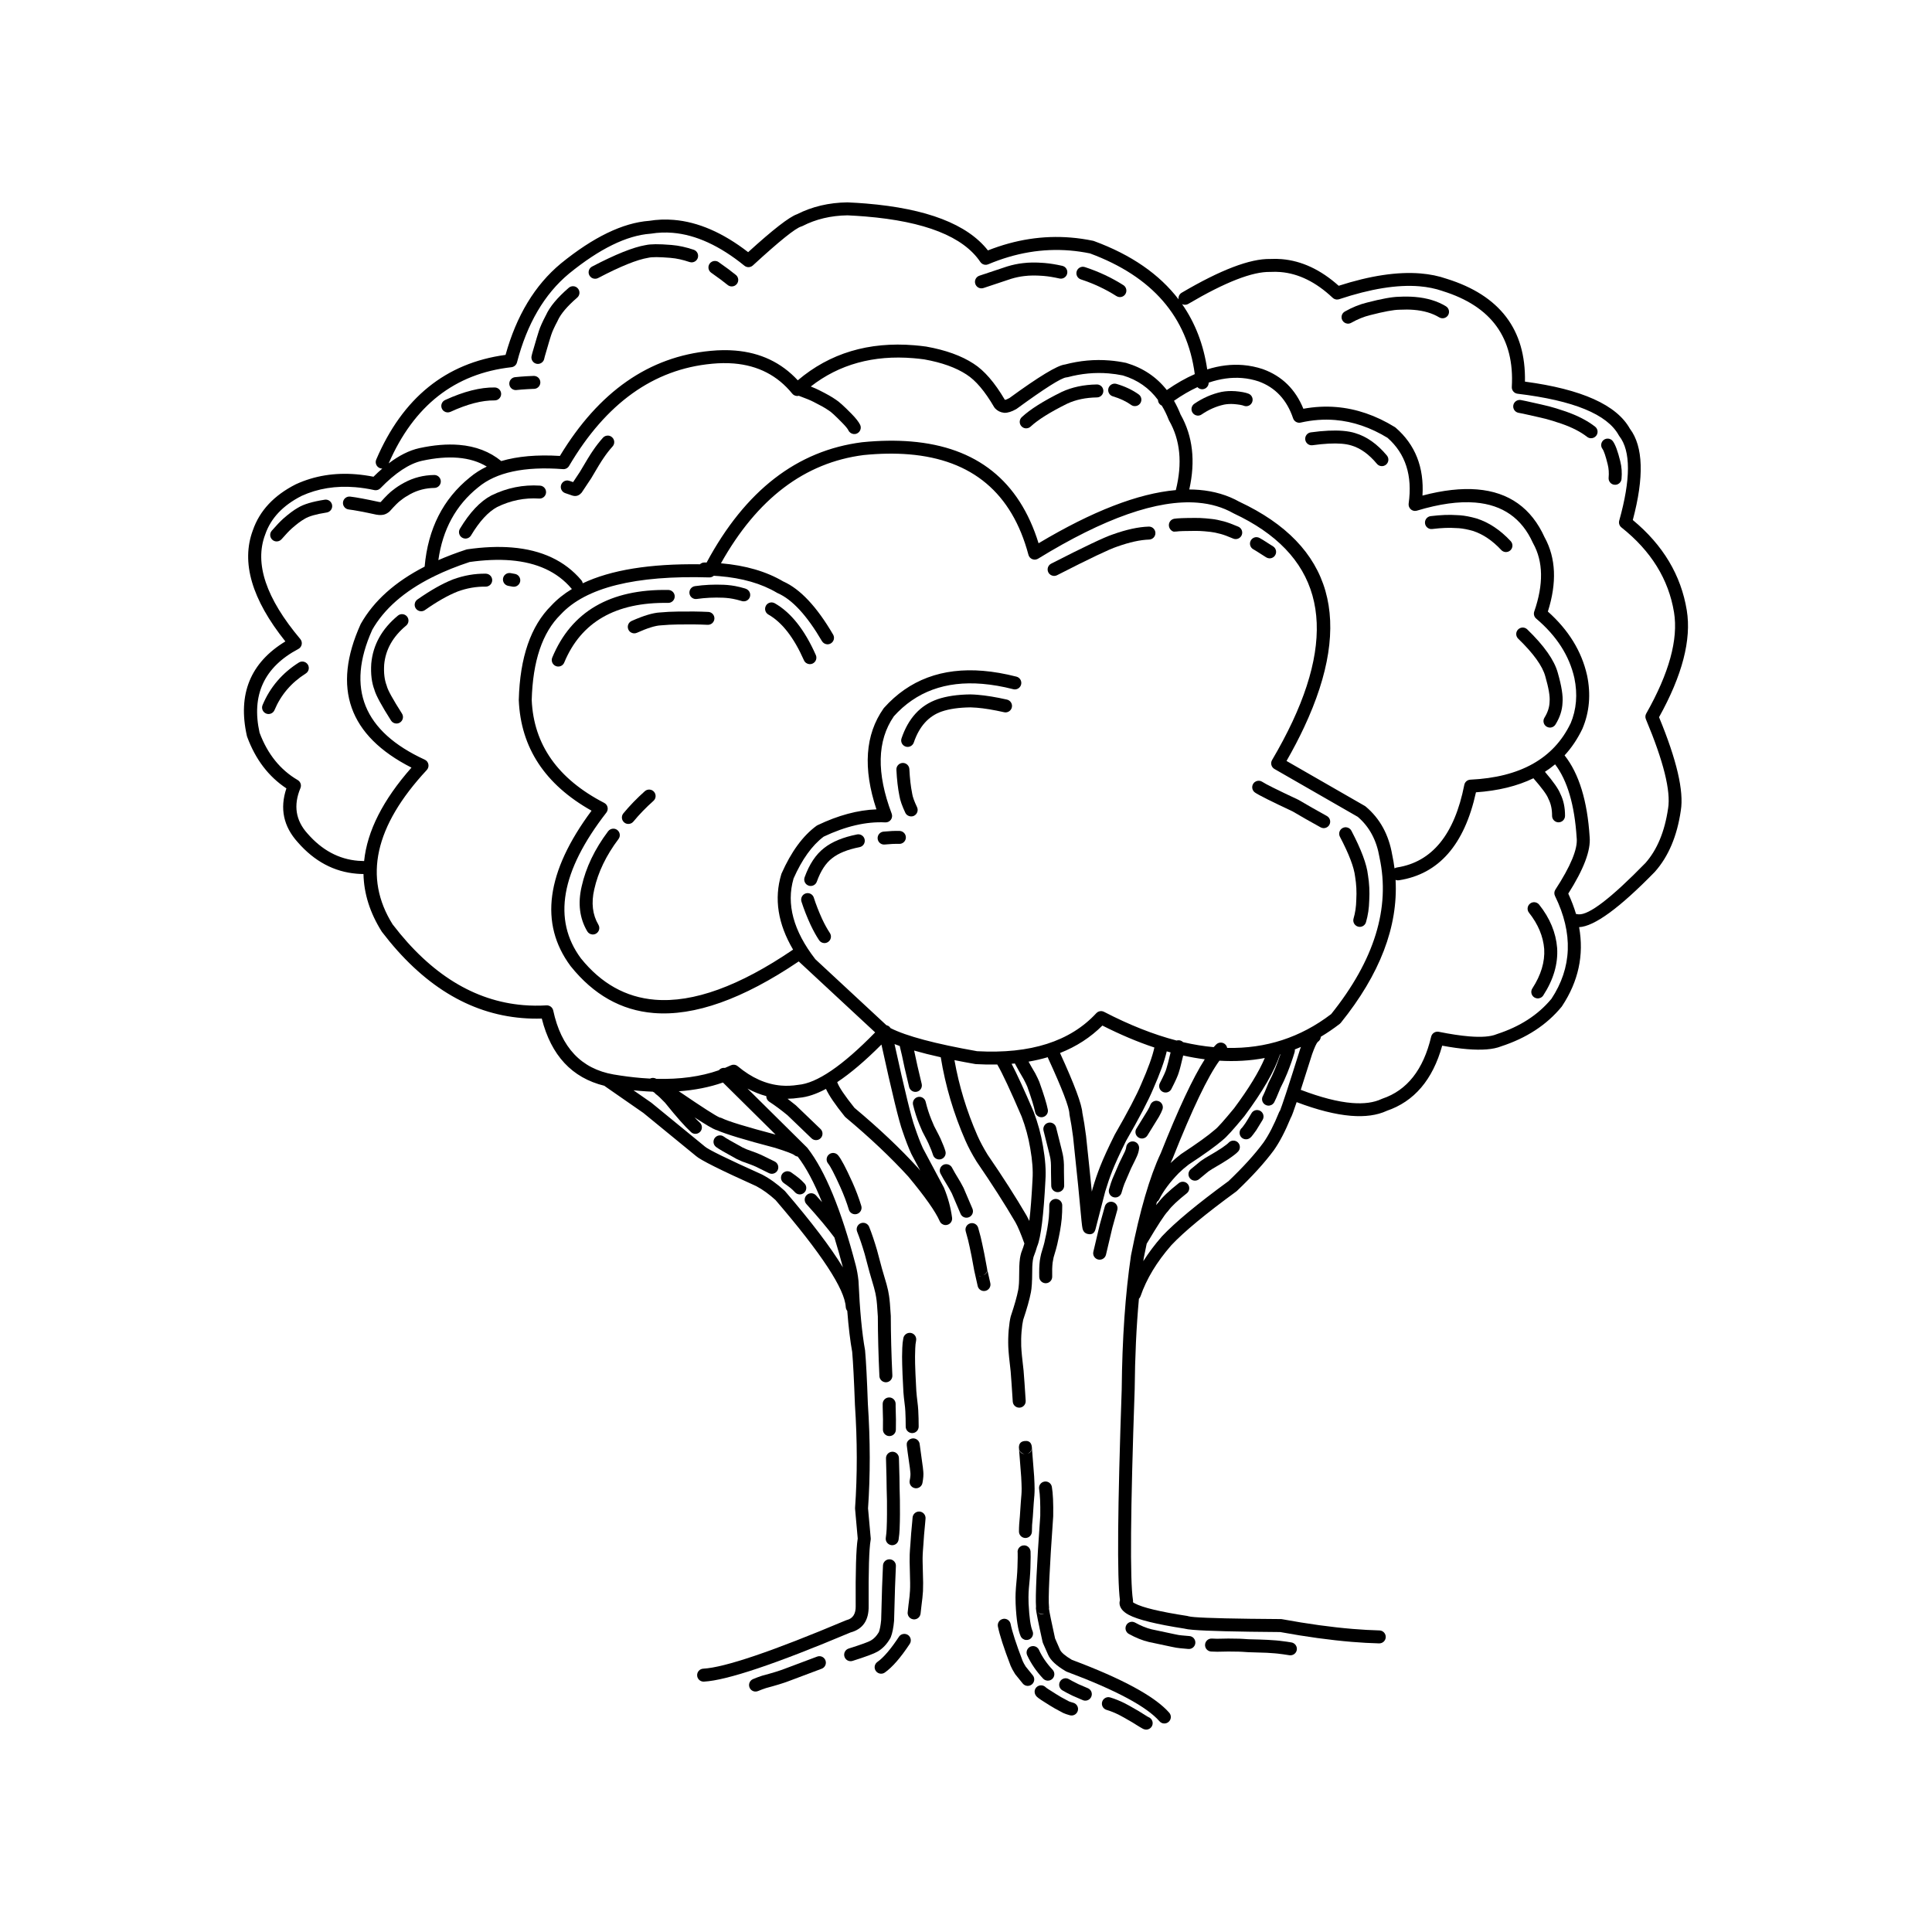 <?xml version="1.0" encoding="UTF-8"?>
<!-- Uploaded to: SVG Find, www.svgrepo.com, Generator: SVG Find Mixer Tools -->
<svg fill="#000000" width="800px" height="800px" version="1.1" viewBox="144 144 512 512" xmlns="http://www.w3.org/2000/svg">
 <g>
  <path d="m448.36 599.05h-0.012c-0.301-0.16-1.156-0.684-2.566-1.582l-0.059-0.035c-1.832-1.066-3.051-1.746-3.633-2.035-1.324-0.66-2.609-1.18-3.871-1.559-0.113-0.035-0.23-0.055-0.348-0.066-0.793-0.066-1.543 0.43-1.785 1.223-0.27 0.906 0.246 1.863 1.152 2.137 1.074 0.316 2.176 0.762 3.316 1.332l0.016 0.008c0.508 0.246 1.648 0.891 3.43 1.926l-0.004-0.004c1.574 0.996 2.535 1.578 2.894 1.754 0.246 0.117 0.48 0.188 0.723 0.211 0.172 0.016 0.34 0.004 0.508-0.035 0.926-0.203 1.512-1.113 1.309-2.043-0.133-0.582-0.547-1.031-1.07-1.23zm-0.477-0.109c-0.164-0.012-0.336-0.004-0.508 0.031 0.184-0.039 0.359-0.055 0.523-0.043 0.129 0.012 0.25 0.039 0.363 0.082-0.117-0.035-0.246-0.062-0.379-0.07z"/>
  <path d="m417.05 580.38c-0.855 0.395-1.234 1.418-0.84 2.281 1.02 2.203 2.426 4.266 4.231 6.191 0.305 0.32 0.699 0.496 1.113 0.531 0.469 0.039 0.949-0.109 1.32-0.457 0.688-0.648 0.723-1.734 0.078-2.426-1.555-1.656-2.762-3.41-3.621-5.277-0.266-0.586-0.82-0.945-1.422-0.996-0.289-0.023-0.578 0.027-0.859 0.152z"/>
  <path d="m428.43 595.25c-0.477-0.133-0.84-0.246-1.078-0.344h-0.016l-2.121-1.141c-0.594-0.34-1.742-1.051-3.43-2.137-0.34-0.223-0.582-0.402-0.727-0.539l-0.098-0.09c-0.277-0.211-0.594-0.336-0.926-0.363-0.512-0.043-1.027 0.141-1.402 0.543-0.645 0.695-0.605 1.781 0.191 2.516l-0.004-0.004c0.27 0.242 0.621 0.504 1.059 0.793l0.004 0.004 0.02 0.016c1.781 1.145 3 1.902 3.672 2.273l0.02 0.016 2.141 1.145 0.09 0.043c0.41 0.191 0.973 0.383 1.703 0.582 0.102 0.031 0.207 0.047 0.316 0.055 0.801 0.066 1.57-0.449 1.789-1.262 0.254-0.914-0.293-1.855-1.203-2.106z"/>
  <path d="m432.29 591.39c-1.34-0.566-2.156-0.914-2.434-1.043h-0.012c-0.043-0.023-0.082-0.047-0.129-0.07-1.055-0.512-1.859-0.934-2.422-1.273-0.23-0.145-0.488-0.219-0.742-0.242-0.629-0.051-1.266 0.25-1.613 0.828-0.492 0.809-0.227 1.867 0.582 2.356 0.656 0.395 1.555 0.867 2.695 1.426 0.016 0.004 0.023 0.012 0.039 0.016 0.25 0.125 1.152 0.516 2.699 1.168 0.176 0.074 0.348 0.117 0.527 0.129 0.723 0.059 1.426-0.344 1.723-1.047 0.375-0.871-0.031-1.879-0.914-2.246z"/>
  <path d="m518.95 222.69c-1.324-0.109-2.723-0.121-4.203-0.043h-0.016c-1.777 0.023-4.594 0.535-8.449 1.531-1.957 0.477-3.918 1.266-5.883 2.379-0.828 0.465-1.117 1.508-0.656 2.336 0.289 0.516 0.809 0.828 1.359 0.875 0.324 0.027 0.668-0.043 0.984-0.219 1.699-0.957 3.375-1.637 5.031-2.035l0.023-0.008c3.637-0.938 6.203-1.41 7.695-1.422l0.082-0.004c1.332-0.07 2.582-0.062 3.75 0.035 2.668 0.219 4.91 0.887 6.727 1.984 0.234 0.145 0.496 0.223 0.754 0.242 0.625 0.051 1.258-0.242 1.613-0.816 0.488-0.812 0.227-1.867-0.582-2.359-2.277-1.387-5.019-2.211-8.23-2.477z"/>
  <path d="m403.96 220.41c0.227 0.016 0.453-0.012 0.684-0.082l7.324-2.441h0.004c1.18-0.359 2.356-0.602 3.523-0.734h0.02c1.344-0.168 2.938-0.184 4.762-0.051l0.023 0.004c0.117 0.008 0.234 0.016 0.355 0.027 1.176 0.098 2.547 0.32 4.113 0.672 0.074 0.016 0.156 0.031 0.234 0.035 0.84 0.07 1.625-0.488 1.812-1.34 0.207-0.926-0.375-1.844-1.301-2.051-1.719-0.387-3.246-0.629-4.582-0.742-0.145-0.012-0.285-0.023-0.418-0.031l-0.016-0.004c-2.047-0.156-3.848-0.133-5.418 0.066-1.383 0.156-2.769 0.449-4.164 0.875l-0.039 0.012-7.324 2.438c-0.898 0.301-1.391 1.273-1.086 2.168 0.227 0.684 0.828 1.129 1.492 1.18z"/>
  <path d="m430.44 218.04c3.414 1.125 6.555 2.594 9.422 4.426 0.242 0.152 0.512 0.238 0.781 0.262 0.609 0.051 1.23-0.23 1.59-0.789 0.508-0.801 0.27-1.863-0.527-2.371-3.109-1.98-6.508-3.578-10.199-4.789-0.129-0.043-0.262-0.07-0.395-0.078-0.773-0.062-1.516 0.406-1.77 1.176-0.297 0.898 0.195 1.871 1.098 2.164z"/>
  <path d="m486.24 579.26c-1.285-0.203-2.383-0.355-3.281-0.457-0.23-0.023-0.5-0.051-0.828-0.078-0.586-0.051-1.328-0.098-2.219-0.148h-0.016c-1.18-0.059-2.785-0.113-4.812-0.156h-0.012c-0.145-0.004-0.266-0.012-0.359-0.016h-0.012c-0.531-0.043-0.973-0.07-1.332-0.09-0.344-0.023-0.68-0.035-1-0.047l-0.016 0.004-2.801-0.039h-0.055l-2.981 0.055h-0.004c-0.316 0-0.766-0.016-1.359-0.051-0.949-0.043-1.75 0.684-1.801 1.629-0.051 0.934 0.648 1.727 1.574 1.805 0.02 0 0.035 0.004 0.055 0.004 0.664 0.035 1.191 0.051 1.57 0.051h0.031l2.953-0.055 2.769 0.035c0.281 0.004 0.57 0.016 0.871 0.035 0.34 0.02 0.777 0.051 1.301 0.086l0.023 0.004c0.129 0.008 0.289 0.016 0.477 0.023h0.031c1.988 0.043 3.551 0.098 4.699 0.148 0.871 0.055 1.59 0.102 2.141 0.148 0.289 0.023 0.535 0.047 0.742 0.07 0.84 0.094 1.875 0.234 3.106 0.434 0.043 0.004 0.09 0.012 0.133 0.012 0.891 0.074 1.699-0.543 1.84-1.434 0.145-0.934-0.492-1.816-1.43-1.973z"/>
  <path d="m459.21 577.57c-0.078-0.004-0.152-0.012-0.227-0.016-1.426-0.117-2.297-0.203-2.602-0.254h-0.012c-0.059-0.016-0.113-0.027-0.176-0.039-0.309-0.055-0.613-0.117-0.926-0.184l-6.086-1.293h0.004c-1.352-0.324-2.805-0.914-4.367-1.777-0.223-0.125-0.453-0.188-0.688-0.211-0.656-0.055-1.309 0.27-1.645 0.879-0.457 0.832-0.156 1.875 0.668 2.332 1.852 1.023 3.606 1.73 5.277 2.125l0.035 0.008 6.086 1.293c0.324 0.07 0.648 0.133 0.98 0.191h-0.016c0.043 0.012 0.09 0.023 0.133 0.027 0.383 0.078 1.422 0.188 3.106 0.328 0.055 0.004 0.113 0.012 0.172 0.016 0.945 0.078 1.777-0.625 1.852-1.57 0.078-0.945-0.621-1.777-1.57-1.855z"/>
  <path d="m336.84 219.52c0.281 0.23 0.609 0.355 0.945 0.383 0.543 0.043 1.098-0.168 1.465-0.621 0.605-0.734 0.5-1.812-0.23-2.414-1.094-0.902-2.617-2.035-4.574-3.406-0.254-0.184-0.547-0.281-0.836-0.305-0.59-0.051-1.195 0.207-1.551 0.727-0.547 0.773-0.359 1.844 0.418 2.391 1.879 1.32 3.336 2.402 4.363 3.246z"/>
  <path d="m417.45 527.43c-0.113-0.969-0.582-1.488-1.391-1.555-0.156-0.012-0.328-0.012-0.516 0.012h-0.004c-1.012 0.105-1.52 0.684-1.516 1.738 0 0.137 0.02 0.27 0.043 0.398h-0.012c0.062 0.723 0.262 3.188 0.574 7.41 0.074 1.348 0.113 2.367 0.117 3.055 0 0.547-0.016 1.113-0.059 1.684h-0.004c-0.074 0.742-0.211 2.609-0.402 5.606-0.117 1.277-0.184 2.019-0.188 2.227-0.039 0.621-0.055 1.246-0.055 1.871 0.004 0.895 0.695 1.625 1.574 1.699 0.051 0.004 0.102 0.004 0.156 0.004 0.945-0.004 1.707-0.781 1.703-1.73-0.004-0.547 0.012-1.09 0.043-1.637v-0.051c0.012-0.156 0.074-0.855 0.188-2.098v-0.047l0.004-0.012c0.195-3.031 0.324-4.871 0.395-5.519l0.012-0.062c0.051-0.66 0.07-1.312 0.07-1.949l-0.004-0.008c0-0.75-0.043-1.832-0.121-3.254l-0.004-0.035c-0.363-4.801-0.562-7.383-0.605-7.746zm-1.918 1.887c-0.043 0.004-0.082-0.004-0.129-0.004-0.703-0.059-1.141-0.445-1.312-1.164l0.016 0.004c0.207 0.625 0.762 1.094 1.441 1.168zm0.754-0.074c0.586-0.195 1.031-0.703 1.141-1.32h0.012c-0.082 0.711-0.465 1.152-1.152 1.32z"/>
  <path d="m444.3 446.49c-0.93-0.078-1.758 0.605-1.855 1.57-0.035 0.301-0.121 0.609-0.266 0.918-0.023 0.066-0.059 0.133-0.078 0.199-0.137 0.324-0.629 1.336-1.477 3.031l-0.039 0.082-1.758 4.078-0.016 0.035c-0.262 0.648-0.562 1.566-0.898 2.75-0.262 0.914 0.27 1.863 1.18 2.121 0.113 0.031 0.227 0.051 0.336 0.059 0.801 0.066 1.559-0.441 1.789-1.242 0.289-1.043 0.551-1.832 0.762-2.367l1.758-4.082c0.891-1.773 1.406-2.856 1.57-3.238h-0.004c0.301-0.668 0.492-1.34 0.562-2.031l0.004-0.031v-0.004c0.074-0.926-0.605-1.75-1.535-1.848-0.012 0.004-0.027 0-0.035 0z"/>
  <path d="m420.82 473.09v0.016c-0.055 0.297-0.355 1.34-0.898 3.137l-0.02 0.086c-0.121 0.5-0.234 1.086-0.34 1.762l-0.004 0.043c-0.148 1.191-0.191 2.613-0.148 4.269 0.023 0.883 0.715 1.59 1.574 1.66 0.059 0.004 0.129 0.012 0.191 0.008 0.945-0.027 1.691-0.82 1.668-1.766-0.043-1.457-0.004-2.695 0.117-3.707 0.078-0.527 0.164-0.98 0.25-1.359 0.551-1.824 0.875-2.981 0.973-3.473 0.348-1.562 0.594-2.746 0.734-3.551 0.188-1.047 0.336-2.137 0.453-3.262v-0.027c0.094-1.133 0.145-2.297 0.133-3.492-0.012-0.895-0.699-1.621-1.578-1.695-0.051-0.004-0.102-0.004-0.156-0.008-0.949 0.012-1.707 0.785-1.703 1.73 0.016 1.086-0.023 2.141-0.113 3.164-0.109 1.031-0.246 2.035-0.418 2.996v0.008c-0.125 0.746-0.359 1.871-0.707 3.383z"/>
  <path d="m423.88 442.79c-0.184-0.73-0.812-1.238-1.523-1.297-0.184-0.016-0.375 0-0.562 0.047-0.914 0.23-1.477 1.164-1.25 2.082l1.453 5.785c0.23 0.941 0.359 1.512 0.383 1.719l0.02 0.137h-0.004c0.074 0.488 0.113 1 0.121 1.539-0.012 0.754 0.016 2.566 0.07 5.445 0.016 0.891 0.699 1.609 1.57 1.68 0.059 0.004 0.117 0.004 0.176 0.004 0.949-0.016 1.699-0.801 1.684-1.746-0.055-2.934-0.074-4.734-0.062-5.398l0.004-0.07c-0.023-0.68-0.074-1.34-0.168-1.973l-0.004-0.031v-0.004c-0.043-0.383-0.195-1.094-0.457-2.129v-0.004z"/>
  <path d="m446.48 445.71c0.625 0.051 1.25-0.238 1.605-0.812l3.016-4.894 0.031-0.051c0.441-0.777 0.754-1.434 0.934-1.953 0.316-0.898-0.156-1.879-1.059-2.188-0.137-0.047-0.281-0.078-0.418-0.09-0.762-0.062-1.5 0.395-1.762 1.148-0.113 0.324-0.34 0.785-0.68 1.375l-2.988 4.848c-0.5 0.809-0.246 1.863 0.562 2.363 0.238 0.152 0.5 0.23 0.758 0.254z"/>
  <path d="m301.57 217.87c0.309 0.023 0.641-0.035 0.934-0.188 5.918-3.102 10.336-4.883 13.254-5.359l0.113-0.023c0.934-0.215 2.785-0.211 5.543 0.016 0.113 0.008 0.227 0.016 0.344 0.027l0.012 0.004c1.535 0.125 3.191 0.492 4.965 1.094 0.145 0.043 0.277 0.074 0.414 0.082 0.766 0.062 1.512-0.402 1.766-1.16 0.301-0.898-0.176-1.875-1.078-2.176-2.035-0.688-3.957-1.109-5.769-1.258l-0.012-0.004h0.004c-0.109-0.008-0.223-0.016-0.324-0.023-3.129-0.262-5.34-0.242-6.621 0.055l-0.012-0.004c-3.281 0.555-8.016 2.453-14.195 5.688-0.84 0.441-1.168 1.477-0.723 2.316 0.281 0.543 0.812 0.867 1.387 0.914z"/>
  <path d="m436.79 463.73-1.32 4.734-0.02 0.062-1.699 7.195c-0.223 0.922 0.348 1.844 1.27 2.062 0.09 0.02 0.176 0.031 0.262 0.039 0.832 0.07 1.613-0.48 1.812-1.312l1.691-7.16 1.309-4.699c0.254-0.914-0.277-1.859-1.191-2.117-0.102-0.027-0.215-0.047-0.324-0.055-0.797-0.07-1.562 0.438-1.789 1.25z"/>
  <path d="m428.1 583.89h-0.012c-1.801-1.066-2.867-1.977-3.191-2.738l-0.004-0.016-1.266-2.887h-0.012c-0.945-4.281-1.484-6.902-1.617-7.863l-0.016-0.004c0.035-0.172 0.043-0.348 0.02-0.527-0.246-2.113 0.121-10.102 1.105-23.977l0.004-0.094c0.055-3.438-0.062-6.016-0.355-7.734-0.129-0.793-0.777-1.367-1.551-1.434-0.137-0.012-0.281-0.008-0.418 0.02-0.945 0.152-1.574 1.039-1.41 1.973 0.246 1.52 0.348 3.891 0.301 7.117-0.945 13.301-1.32 21.336-1.121 24.117l-0.012-0.004c-0.02 0.137-0.023 0.289-0.016 0.441 0.043 0.766 0.625 3.711 1.758 8.816 0.02 0.109 0.055 0.215 0.098 0.316l1.359 3.09c0.625 1.465 2.199 2.934 4.715 4.402 0.09 0.051 0.176 0.094 0.266 0.129 12.965 4.852 21.145 9.227 24.551 13.125 0.301 0.352 0.719 0.547 1.145 0.582 0.453 0.035 0.91-0.102 1.273-0.422 0.715-0.621 0.789-1.703 0.168-2.422-3.769-4.305-12.355-8.98-25.762-14.008zm-8.039-12.051c-0.375-0.031-0.715-0.234-1.023-0.609h0.008c0.297 0.316 0.695 0.5 1.117 0.535 0.184 0.016 0.375 0.004 0.566-0.047h0.012c-0.242 0.102-0.469 0.141-0.68 0.121z"/>
  <path d="m382.36 535.31-0.133-4.914c-0.031-0.887-0.715-1.594-1.574-1.664-0.059-0.004-0.121-0.008-0.191-0.004-0.949 0.023-1.691 0.812-1.664 1.762l0.129 4.918c0.02 2.055 0.062 4.152 0.129 6.297v0.016c0.004 0.281 0.012 1.461 0.004 3.539v0.016c0 1.219-0.031 2.527-0.09 3.918v0.012c-0.023 0.648-0.098 1.426-0.227 2.328-0.137 0.934 0.516 1.809 1.453 1.941 0.035 0.008 0.074 0.016 0.102 0.016 0.906 0.074 1.711-0.566 1.84-1.473 0.148-1.02 0.242-1.918 0.266-2.684 0.062-1.441 0.09-2.801 0.094-4.07v-0.02c0-2.09-0.004-3.301-0.016-3.648-0.062-2.129-0.102-4.211-0.117-6.242v-0.008z"/>
  <path d="m383.8 577c-0.605-0.051-1.219 0.219-1.574 0.762-2.176 3.293-4.074 5.516-5.707 6.668-0.777 0.547-0.965 1.617-0.414 2.391 0.305 0.434 0.773 0.68 1.258 0.723 0.391 0.031 0.789-0.066 1.133-0.309 1.984-1.402 4.184-3.93 6.594-7.578 0.523-0.793 0.305-1.859-0.48-2.383-0.258-0.164-0.531-0.254-0.809-0.273z"/>
  <path d="m379.78 514.34c-0.035-0.004-0.07-0.004-0.098 0-0.949-0.031-1.738 0.723-1.762 1.668-0.004 0.199-0.004 0.48 0 0.848v0.023c0.055 1.812 0.082 2.91 0.082 3.309v0.059c0.012 0.184 0 1.047-0.016 2.594-0.016 0.906 0.684 1.656 1.57 1.73 0.039 0.004 0.082 0.004 0.129 0.004 0.945 0.012 1.723-0.746 1.73-1.695 0.02-1.492 0.023-2.394 0.02-2.707 0-0.422-0.031-1.547-0.082-3.379-0.004-0.316-0.012-0.551 0-0.699 0.02-0.914-0.672-1.68-1.574-1.754z"/>
  <path d="m386.55 501.32c0.02-0.723 0.098-1.41 0.227-2.055 0.176-0.934-0.43-1.836-1.359-2.019-0.059-0.012-0.121-0.02-0.188-0.023-0.859-0.07-1.656 0.516-1.832 1.379-0.164 0.828-0.254 1.699-0.285 2.613-0.062 1.645-0.074 3.106-0.023 4.394 0.012 1.02 0.117 3.461 0.324 7.328 0.02 0.516 0.168 1.859 0.434 4.039 0.031 0.328 0.055 0.68 0.078 1.062 0.062 1.207 0.094 2.547 0.094 4.031 0 0.898 0.695 1.637 1.578 1.711 0.043 0.004 0.094 0.004 0.137 0.008 0.949 0 1.719-0.77 1.723-1.719 0-1.543-0.039-2.953-0.109-4.223l0.004-0.004c-0.023-0.449-0.059-0.863-0.098-1.246l-0.004-0.035c-0.254-2.144-0.391-3.394-0.398-3.766l-0.012-0.043c-0.207-3.875-0.316-6.281-0.324-7.223l-0.004-0.129c-0.039-1.18-0.023-2.539 0.035-4.07z"/>
  <path d="m379.95 578.12c0.035-0.07 0.07-0.137 0.102-0.215 0.434-1.074 0.727-2.539 0.891-4.394v-0.105c0.172-6.734 0.324-11.523 0.477-14.367 0.055-0.93-0.648-1.727-1.566-1.801-0.02-0.004-0.035-0.004-0.051-0.004-0.949-0.051-1.758 0.676-1.805 1.625-0.156 2.875-0.32 7.699-0.48 14.465l-0.004-0.004c-0.129 1.426-0.336 2.516-0.621 3.254h-0.016c-0.59 0.988-1.27 1.699-2.035 2.141l-0.055 0.035c-0.605 0.371-2.562 1.082-5.875 2.129-0.906 0.285-1.406 1.25-1.121 2.152 0.215 0.688 0.82 1.141 1.496 1.195 0.215 0.016 0.438-0.008 0.66-0.074 3.519-1.113 5.711-1.93 6.602-2.457 1.344-0.773 2.481-1.965 3.402-3.574z"/>
  <path d="m372.25 463.57c-0.625-2.055-1.426-4.184-2.402-6.367l-0.012-0.008c-1.676-3.723-2.922-6.066-3.731-7.031-0.309-0.367-0.738-0.574-1.176-0.613-0.434-0.035-0.887 0.09-1.246 0.391-0.727 0.609-0.828 1.691-0.211 2.422 0.602 0.727 1.684 2.809 3.234 6.25 0.922 2.051 1.672 4.035 2.254 5.957 0.207 0.695 0.816 1.156 1.496 1.211 0.215 0.016 0.43-0.004 0.645-0.066 0.906-0.277 1.426-1.234 1.148-2.144z"/>
  <path d="m361.29 582.91c-0.242-0.02-0.496 0.012-0.742 0.105l-8.742 3.281-0.02 0.008c-1.211 0.469-3.129 1.059-5.746 1.758l-0.09 0.023c-0.746 0.242-1.539 0.535-2.375 0.887-0.883 0.363-1.297 1.367-0.934 2.246 0.254 0.613 0.828 1.004 1.445 1.055 0.262 0.02 0.535-0.02 0.797-0.125 0.723-0.301 1.402-0.559 2.047-0.766l-0.004-0.004c2.727-0.727 4.754-1.348 6.086-1.863l8.742-3.285c0.891-0.332 1.34-1.324 1-2.211-0.242-0.645-0.828-1.055-1.465-1.109z"/>
  <path d="m386.42 538.37c0.074 0.012 0.137 0.023 0.207 0.031 0.852 0.07 1.645-0.508 1.824-1.367 0.242-1.219 0.32-2.269 0.227-3.152h-0.004c-0.023-0.367-0.074-0.789-0.133-1.266l-0.012-0.02c-0.496-3.504-0.766-5.453-0.801-5.844-0.074-0.844-0.754-1.492-1.566-1.559-0.098-0.008-0.195-0.008-0.305 0-0.945 0.086-1.637 0.922-1.555 1.57l0.004 0.297c0.035 0.457 0.316 2.461 0.828 6.019 0.055 0.406 0.09 0.758 0.113 1.055l0.012 0.078c0.062 0.531 0.004 1.238-0.176 2.129-0.191 0.934 0.406 1.844 1.336 2.027z"/>
  <path d="m373.16 476.37c0.891 3.473 1.711 6.422 2.461 8.848 0.297 1.102 0.488 1.945 0.562 2.535l0.012 0.074c0.148 0.832 0.297 2.519 0.441 5.059 0.016 4.926 0.152 10.191 0.414 15.793 0.039 0.871 0.723 1.562 1.574 1.633 0.074 0.008 0.148 0.004 0.223 0.004 0.949-0.043 1.676-0.848 1.637-1.797-0.266-5.59-0.402-10.836-0.414-15.738l-0.004-0.098c-0.152-2.609-0.309-4.398-0.477-5.379-0.094-0.754-0.32-1.77-0.664-3.047l-0.02-0.055c-0.742-2.383-1.555-5.301-2.441-8.742l-0.012-0.055c-0.715-2.441-1.418-4.531-2.117-6.273-0.25-0.625-0.828-1.02-1.453-1.074-0.262-0.023-0.527 0.012-0.781 0.117-0.875 0.352-1.305 1.352-0.953 2.234 0.656 1.641 1.328 3.625 2.012 5.961z"/>
  <path d="m387.7 544.58h-0.012c-0.945-0.07-1.77 0.641-1.844 1.586-0.035 0.461-0.062 0.82-0.09 1.078-0.191 2.016-0.297 3.133-0.309 3.34l0.004 0.004c-0.02 0.215-0.078 1.031-0.172 2.461l-0.137 1.797v0.016c-0.031 0.41-0.051 0.766-0.059 1.059-0.02 0.582-0.023 1.266-0.02 2.055l0.004 0.016c0.082 3.336 0.133 5.16 0.129 5.473v0.02c0.004 0.789 0 1.457-0.035 2.016v0.016c-0.012 0.309-0.055 0.812-0.121 1.512-0.094 0.781-0.172 1.438-0.234 1.961l-0.012 0.039c-0.129 1.238-0.207 1.941-0.234 2.106-0.164 0.926 0.441 1.812 1.367 1.988 0.062 0.016 0.121 0.023 0.188 0.027 0.859 0.07 1.652-0.516 1.82-1.391 0.012-0.027 0.012-0.055 0.02-0.082 0.035-0.223 0.117-0.969 0.254-2.246 0.07-0.547 0.148-1.219 0.246-2.031v-0.031c0.078-0.754 0.117-1.32 0.145-1.691 0.031-0.621 0.039-1.352 0.039-2.203-0.004-0.348-0.043-2.199-0.133-5.551-0.012-0.73-0.012-1.359 0.016-1.883v-0.004c0.004-0.254 0.023-0.566 0.051-0.93l0.137-1.816v-0.016c0.098-1.445 0.152-2.234 0.168-2.379 0-0.031 0.004-0.062 0.004-0.094 0.012-0.172 0.109-1.254 0.301-3.242v-0.004c0.023-0.273 0.059-0.648 0.094-1.129 0.07-0.941-0.633-1.766-1.574-1.844z"/>
  <path d="m415.88 585.73h-0.012c-0.395-0.629-0.688-1.156-0.859-1.57-1.707-4.461-2.766-7.727-3.188-9.793-0.152-0.77-0.793-1.312-1.539-1.371-0.152-0.012-0.32-0.008-0.477 0.031-0.934 0.188-1.531 1.086-1.348 2.016 0.457 2.262 1.574 5.719 3.356 10.367l0.012 0.023 0.008 0.027c0.25 0.602 0.641 1.312 1.152 2.133 0.039 0.059 0.078 0.109 0.121 0.168l1.93 2.383c0.309 0.383 0.746 0.594 1.195 0.629 0.422 0.035 0.859-0.09 1.219-0.379 0.738-0.598 0.852-1.676 0.25-2.414z"/>
  <path d="m558.95 253.05-0.016-0.004c-1.883-0.641-3.34-1.086-4.348-1.344-0.871-0.227-2.945-0.703-6.234-1.426-0.242-0.055-0.676-0.141-1.301-0.258-0.062-0.012-0.121-0.016-0.176-0.023-0.867-0.07-1.668 0.523-1.832 1.398-0.168 0.934 0.441 1.832 1.379 2.004 0.582 0.105 0.973 0.184 1.172 0.227h0.012c3.246 0.719 5.289 1.188 6.121 1.398l0.004 0.004c0.926 0.234 2.293 0.66 4.109 1.273 2.773 0.965 5.027 2.125 6.762 3.477 0.277 0.211 0.59 0.328 0.914 0.355 0.562 0.047 1.125-0.184 1.496-0.656 0.586-0.746 0.453-1.824-0.301-2.41-2.035-1.586-4.625-2.922-7.762-4.016z"/>
  <path d="m410.86 329.4c-2.934-0.66-5.519-1.086-7.766-1.27-0.656-0.055-1.273-0.09-1.875-0.102l-0.059-0.004c-3.43 0.043-6.336 0.469-8.719 1.285l-0.004 0.008c-4.531 1.566-7.703 5.012-9.52 10.352-0.309 0.895 0.168 1.875 1.074 2.176 0.133 0.047 0.277 0.078 0.414 0.086 0.762 0.062 1.5-0.398 1.762-1.156 1.457-4.277 3.922-7.012 7.391-8.215 2.027-0.695 4.562-1.059 7.602-1.098l-0.016-0.004c0.531 0.016 1.094 0.043 1.672 0.09 2.086 0.172 4.516 0.574 7.285 1.199 0.078 0.016 0.156 0.027 0.242 0.035 0.836 0.07 1.625-0.484 1.812-1.332 0.207-0.922-0.379-1.84-1.297-2.051z"/>
  <path d="m573.72 270.92c0.152-1.633 0.043-3.195-0.336-4.688-0.645-2.648-1.305-4.414-1.957-5.305-0.301-0.41-0.762-0.648-1.234-0.688-0.402-0.035-0.816 0.074-1.168 0.328-0.762 0.566-0.926 1.641-0.355 2.402 0.379 0.516 0.84 1.875 1.383 4.078v0.008c0.285 1.113 0.363 2.297 0.25 3.543-0.09 0.945 0.605 1.785 1.551 1.871h0.02c0.938 0.086 1.766-0.613 1.848-1.551z"/>
  <path d="m405.62 480.39-0.02-0.004c-0.004-0.074-0.012-0.152-0.023-0.23-0.543-3.012-0.969-5.199-1.285-6.562-0.195-1.027-0.555-2.43-1.062-4.211-0.207-0.707-0.82-1.184-1.516-1.242-0.195-0.016-0.41 0.004-0.613 0.066-0.91 0.262-1.434 1.207-1.172 2.121 0.488 1.684 0.812 2.992 0.992 3.918l0.016 0.062c0.301 1.301 0.719 3.445 1.254 6.453 0 0.012 0.012 0.027 0.012 0.043 0.051 0.281 0.348 1.609 0.891 3.992 0.172 0.75 0.801 1.273 1.531 1.332 0.172 0.012 0.344 0 0.527-0.039 0.922-0.211 1.5-1.129 1.289-2.055-0.445-1.953-0.723-3.172-0.82-3.644zm-3.078 1.133c0.004 0.012 0.02 0.012 0.023 0.023-0.012-0.012-0.023-0.012-0.035-0.023zm1.086 0.664c-0.062-0.004-0.098-0.082-0.164-0.098 0.098 0.023 0.184 0.074 0.281 0.082 0.113 0.012 0.227 0.004 0.34-0.012h0.004c-0.156 0.031-0.312 0.039-0.461 0.027zm0.992-0.234c0.586-0.289 0.988-0.852 0.98-1.504h0.016c0.062 0.758-0.316 1.23-0.996 1.504z"/>
  <path d="m400.8 466.57c0.875-0.371 1.277-1.379 0.91-2.254l-2.328-5.438-0.043-0.102c-0.211-0.418-0.477-0.91-0.801-1.484l-0.023-0.043c-1.199-1.969-1.934-3.227-2.203-3.777-0.277-0.566-0.82-0.906-1.402-0.953-0.297-0.023-0.605 0.023-0.895 0.164-0.852 0.414-1.207 1.445-0.789 2.297 0.316 0.645 1.102 1.992 2.356 4.055 0.285 0.504 0.516 0.934 0.695 1.289h-0.004l2.281 5.34c0.258 0.609 0.824 0.988 1.441 1.039 0.266 0.023 0.543-0.02 0.805-0.133z"/>
  <path d="m583.66 334.07c6.168-11.098 8.621-20.543 7.356-28.32-1.52-9.312-6.281-17.293-14.297-23.93l-0.012-0.004c3.031-11.383 2.785-19.438-0.738-24.168h-0.012c-3.5-6.328-12.766-10.5-27.812-12.512h-0.016c0.262-13.781-6.652-22.863-20.742-27.254h-0.004c-2.121-0.742-4.43-1.211-6.926-1.418-6.109-0.504-13.34 0.582-21.691 3.269-4.773-4.266-9.809-6.617-15.105-7.059-1.004-0.082-2.008-0.098-3.027-0.043h-0.016c-5.344-0.102-13.16 2.883-23.457 8.945-0.625 0.367-0.941 1.078-0.828 1.758-5.094-6.672-12.555-11.824-22.406-15.449-0.082-0.031-0.168-0.055-0.246-0.074-1.965-0.41-3.922-0.695-5.879-0.855-7.367-0.609-14.691 0.527-21.992 3.406-5.453-6.953-16.215-11.094-32.297-12.426-1.555-0.129-3.16-0.23-4.809-0.301l-0.102-0.008c-4.926 0.062-9.391 1.117-13.402 3.156h-0.012c-2.051 0.727-6.363 4.074-12.922 10.043-6.688-5.172-13.258-8.023-19.723-8.555-2.195-0.184-4.375-0.098-6.535 0.254v-0.004c-6.977 0.535-14.77 4.309-23.391 11.32l-0.012 0.012c-6.848 5.691-11.723 13.754-14.629 24.195h-0.012c-15.836 2.144-27.258 11.387-34.254 27.73-0.375 0.871 0.031 1.879 0.898 2.254 0.172 0.07 0.355 0.117 0.535 0.129 0.055 0.004 0.109 0.008 0.156 0.012h0.012c-0.773 0.66-1.551 1.383-2.332 2.164-1.555-0.309-3.086-0.523-4.586-0.648-5.758-0.477-11.066 0.398-15.926 2.617l-0.062 0.027c-5.797 2.934-9.594 6.988-11.387 12.176-3.18 8.488-0.305 18.316 8.613 29.477h-0.012c-9.27 5.641-12.664 13.977-10.195 25.008 0.02 0.078 0.035 0.148 0.062 0.223 2.199 6 5.672 10.574 10.422 13.715h-0.012c-1.781 5.312-0.781 10.066 3 14.254 4.418 5.074 9.633 7.859 15.652 8.355 0.582 0.051 1.172 0.078 1.766 0.082h0.012c0.113 5.223 1.727 10.301 4.832 15.242 0.035 0.043 0.062 0.082 0.09 0.125 10.73 14.039 23.094 21.641 37.113 22.801 1.711 0.145 3.445 0.188 5.207 0.137h0.012c2.469 9.77 8 15.711 16.605 17.82l-0.012-0.004c0.059 0.055 0.121 0.109 0.195 0.156l10.145 7.047 13.953 11.418h-0.004c1.199 1.066 6.543 3.738 16.008 7.996h-0.012c1.703 0.906 3.398 2.137 5.094 3.684l-0.012-0.004c12.148 14.145 18.348 23.594 18.594 28.34 0.023 0.391 0.176 0.75 0.414 1.027h-0.012c0.34 4.332 0.777 7.988 1.32 10.965l-0.008 0.008c0.234 2.715 0.477 7.312 0.715 13.789v0.055c0.641 9.543 0.656 18.688 0.035 27.43 0 0.09 0 0.184 0.012 0.27l0.703 7.871h-0.016c-0.418 2.672-0.594 8.598-0.531 17.777l0.004 0.027c0.043 2.074-0.742 3.316-2.356 3.723-0.082 0.02-0.164 0.051-0.246 0.082-19.523 8.23-32.121 12.5-37.801 12.809-0.949 0.055-1.668 0.859-1.617 1.809 0.043 0.867 0.727 1.551 1.57 1.617 0.078 0.008 0.156 0.012 0.242 0.004 6.051-0.328 18.992-4.668 38.809-13.016h-0.016c3.312-0.875 4.926-3.234 4.848-7.082-0.059-9.297 0.113-15.105 0.527-17.426 0.031-0.148 0.031-0.301 0.023-0.457l-0.703-7.836-0.016-0.004c0.621-8.859 0.609-18.121-0.039-27.785-0.234-6.594-0.48-11.273-0.727-14.039l-0.004-0.082c-0.012-0.051-0.016-0.102-0.023-0.152-0.801-4.445-1.379-10.512-1.723-18.195l-0.004-0.102c-0.156-1.5-0.402-2.894-0.738-4.191l-0.004-0.008c-3.828-14.668-8.094-25.012-12.773-31.023-0.051-0.055-0.098-0.113-0.148-0.164l-15.75-15.594h0.012c1.625 0.879 3.281 1.543 4.965 1.992h-0.004c-0.016 0.57 0.262 1.133 0.773 1.473 1.551 1.008 3.172 2.211 4.867 3.609h-0.004l6.356 6.106c0.301 0.281 0.676 0.438 1.047 0.469 0.5 0.043 1.008-0.129 1.383-0.516 0.656-0.684 0.633-1.773-0.051-2.43l-6.453-6.195-0.098-0.09c-0.738-0.605-1.473-1.184-2.184-1.723h-0.023c1.031-0.012 2.082-0.102 3.133-0.262h-0.016c2.125-0.18 4.492-0.965 7.078-2.348h0.012c0.793 1.738 2.449 4.176 4.981 7.312 0.07 0.09 0.148 0.172 0.242 0.242 6.414 5.359 11.957 10.594 16.621 15.703h-0.004c4.398 5.285 7.168 9.219 8.309 11.797 0.254 0.59 0.812 0.969 1.426 1.02 0.203 0.016 0.402 0 0.605-0.062 0.828-0.227 1.352-1.031 1.238-1.879-0.348-2.656-1.062-5.277-2.117-7.863-0.02-0.055-0.043-0.105-0.07-0.156l-5.574-10.461h0.004c-0.68-1.5-1.387-3.34-2.121-5.523l-0.023-0.07c-0.859-2.32-2.648-9.633-5.348-21.938h0.012c0.449 0.168 0.906 0.344 1.391 0.516h-0.012c0.012 0.09 0.023 0.188 0.051 0.281 0.289 1.102 0.699 2.945 1.234 5.531l0.012 0.047 1.172 4.965c0.176 0.742 0.809 1.258 1.531 1.32 0.172 0.012 0.355 0.004 0.535-0.039 0.922-0.219 1.492-1.145 1.273-2.07l-1.172-4.965h0.004c-0.32-1.543-0.602-2.832-0.836-3.867h0.012c2.086 0.602 4.441 1.195 7.055 1.773h-0.012c1.227 7.57 3.41 14.945 6.559 22.137l0.004 0.004c0.777 1.758 1.75 3.586 2.922 5.481l0.043 0.07c3.996 5.828 7.41 11.164 10.242 16.004 0.641 1.121 1.441 3.016 2.402 5.684l-0.012-0.004c-0.145 0.555-0.418 1.34-0.812 2.359l-0.039 0.121c-0.121 0.422-0.23 0.891-0.316 1.406l-0.004 0.051c-0.094 0.727-0.152 1.41-0.172 2.051l-0.004 0.02c-0.039 1.434-0.059 2.648-0.055 3.644-0.004 0.328-0.016 0.617-0.031 0.867-0.055 0.766-0.117 1.34-0.191 1.711v0.012c-0.336 1.75-0.988 4.07-1.965 6.973l-0.031 0.102c-0.207 0.781-0.391 1.996-0.543 3.648v0.008c-0.121 1.473-0.152 2.941-0.098 4.41v0.016c0.062 1.402 0.277 3.57 0.629 6.504 0.152 1.883 0.336 4.535 0.551 7.957l0.004 0.012v0.012c0.059 0.859 0.738 1.523 1.57 1.594 0.082 0.008 0.168 0.012 0.25 0.004 0.949-0.062 1.668-0.879 1.605-1.832v-0.016c-0.223-3.477-0.402-6.168-0.566-8.082l-0.012-0.062c-0.34-2.84-0.543-4.918-0.602-6.238h-0.004c-0.043-1.324-0.02-2.656 0.094-3.984 0.117-1.371 0.262-2.356 0.41-2.961l-0.012-0.004c1.023-3.047 1.719-5.516 2.082-7.414 0.102-0.523 0.188-1.238 0.246-2.164l0.004-0.02c0.016-0.297 0.031-0.641 0.035-1.027v-0.051l0.02 0.016c0-0.957 0.02-2.129 0.055-3.516 0.02-0.523 0.062-1.094 0.148-1.703 0.043-0.305 0.098-0.578 0.164-0.82h-0.004c0.449-1.148 0.762-2.066 0.941-2.754h-0.016c0.039-0.066 0.074-0.137 0.102-0.211 0.953-2.34 1.668-8.156 2.148-17.438h-0.004c0.188-2.555-0.035-5.57-0.648-9.047-0.523-3.113-1.352-6.152-2.481-9.109l-0.031-0.066c-2.457-5.727-4.394-9.93-5.805-12.625h-0.012c0.289-0.023 0.586-0.051 0.867-0.082h0.012c0.727 1.383 1.516 2.789 2.367 4.211l-0.004-0.004c0.441 0.84 0.746 1.488 0.934 1.938 1.102 3.094 1.789 5.332 2.066 6.719 0.156 0.766 0.797 1.312 1.539 1.375 0.156 0.016 0.32 0.004 0.48-0.027 0.926-0.188 1.531-1.086 1.348-2.016-0.309-1.566-1.055-3.988-2.234-7.273v-0.012l-0.004-0.004-0.02-0.062c-0.23-0.562-0.602-1.332-1.102-2.305l-0.062-0.094c-0.59-0.988-1.152-1.965-1.676-2.926l-0.012-0.004c1.766-0.305 3.457-0.695 5.078-1.172h0.012c0.023 0.086 0.055 0.168 0.094 0.25 3.719 8.09 5.606 13 5.648 14.734 0 0.102 0.016 0.203 0.035 0.301 0.344 1.688 0.656 3.633 0.941 5.832 1.043 9.742 1.789 17.18 2.238 22.316l0.004 0.027c0.098 0.965 0.188 1.617 0.266 1.949 0.191 0.789 0.645 1.262 1.359 1.426 0.133 0.031 0.266 0.055 0.391 0.062 0.891 0.074 1.457-0.395 1.699-1.395l2.555-9.906c0.602-1.988 1.211-3.773 1.84-5.359l-0.004-0.008c0.809-2.043 2.027-4.707 3.66-7.996h-0.004c3.547-6.16 5.945-10.754 7.203-13.777 1.812-4.09 3.012-7.426 3.609-10.012h0.012c0.344 0.102 0.684 0.195 1.023 0.285h-0.012c-0.168 0.703-0.383 1.582-0.648 2.648l-0.004 0.02c-0.117 0.488-0.266 1.016-0.441 1.57l-0.035 0.117c-0.133 0.555-0.703 1.816-1.711 3.773-0.438 0.84-0.109 1.879 0.738 2.312 0.207 0.102 0.422 0.164 0.645 0.18 0.668 0.055 1.344-0.285 1.664-0.922 1.082-2.098 1.742-3.57 1.977-4.406h-0.004c0.203-0.633 0.375-1.238 0.508-1.812 0.262-1.047 0.477-1.934 0.648-2.66h0.012c1.938 0.43 3.844 0.766 5.723 1.004h-0.016c-3.141 4.914-7.031 13.223-11.676 24.926h-0.004c-2.902 6.168-5.516 15.152-7.848 26.945l-0.016 0.078c-1.516 10.219-2.336 22.07-2.465 35.559-1.094 31.32-1.246 49.949-0.461 55.883l-0.016-0.004c-0.234 0.82-0.062 1.609 0.512 2.387 0.395 0.52 0.992 1 1.801 1.434 2.414 1.297 7.375 2.519 14.875 3.676h-0.012c0.02 0.004 0.039 0.012 0.062 0.02 0.375 0.105 1.113 0.207 2.203 0.297 3.66 0.301 11.336 0.496 23.027 0.582h0.012c6.863 1.254 13.18 2.121 18.953 2.602 2.523 0.211 4.945 0.344 7.254 0.402 0.953 0.023 1.742-0.727 1.762-1.672 0.023-0.914-0.676-1.684-1.57-1.758-0.035-0.004-0.07-0.004-0.098-0.004-2.254-0.062-4.606-0.191-7.066-0.395-5.691-0.469-11.949-1.332-18.766-2.586-0.059-0.012-0.113-0.016-0.172-0.02-0.043-0.004-0.09-0.008-0.133-0.008-11.996-0.078-19.609-0.254-22.844-0.523-0.754-0.062-1.27-0.129-1.543-0.203h-0.012c-0.129-0.051-0.254-0.082-0.391-0.102-7.191-1.105-11.832-2.215-13.918-3.332-0.191-0.109-0.348-0.199-0.469-0.289h-0.012c0.039-0.191 0.039-0.391 0.004-0.586-0.816-5.18-0.668-23.758 0.449-55.73l0.004-0.043c0.078-8.723 0.453-16.742 1.125-24.062l-0.02 0.004c0.195-0.184 0.355-0.418 0.449-0.695 1.57-4.582 4.297-9.094 8.172-13.527 3.352-3.566 9.086-8.312 17.219-14.25 0.059-0.043 0.113-0.094 0.168-0.145 4.102-3.902 7.359-7.5 9.777-10.773l0.016-0.027c1.512-2.148 2.992-4.981 4.434-8.504h-0.012c0.051-0.078 0.098-0.164 0.148-0.25 0.223-0.434 0.707-1.754 1.445-3.957h0.012c5.481 2.074 10.258 3.277 14.336 3.617 3.773 0.312 6.941-0.121 9.512-1.301l-0.012-0.004c7.301-2.473 12.211-8.234 14.727-17.277h0.012c2.449 0.453 4.66 0.762 6.633 0.922 3.906 0.32 6.883 0.082 8.93-0.727h-0.012c6.785-2.203 12.145-5.711 16.098-10.523 0.039-0.043 0.07-0.09 0.102-0.145 4.344-6.566 5.852-13.543 4.523-20.93l-0.016-0.004c4.035-0.184 10.723-5.066 20.074-14.648l0.055-0.062c3.57-4.035 5.856-9.434 6.84-16.203 0.84-5.148-1.082-13.395-5.769-24.727zm-304.13-92.754c0.707-0.082 1.293-0.586 1.477-1.273 2.676-10.266 7.266-18.109 13.785-23.531 8.102-6.594 15.297-10.117 21.57-10.574 0.055-0.004 0.102-0.008 0.152-0.016 1.895-0.309 3.805-0.383 5.731-0.223 6.156 0.508 12.496 3.414 19.031 8.715 0.277 0.223 0.605 0.352 0.934 0.379 0.469 0.039 0.945-0.113 1.309-0.449 7.035-6.465 11.316-9.902 12.832-10.32 0.113-0.031 0.223-0.074 0.328-0.129 3.539-1.82 7.512-2.766 11.918-2.828 1.629 0.074 3.203 0.176 4.727 0.301 15.789 1.305 25.949 5.324 30.473 12.051 0.301 0.449 0.777 0.711 1.277 0.754 0.27 0.023 0.547-0.016 0.809-0.129 7.199-3.035 14.41-4.254 21.652-3.656 1.781 0.148 3.562 0.406 5.344 0.773h-0.012c16.488 6.113 25.742 16.777 27.762 31.992l-0.008-0.004c-2.422 1.062-4.894 2.469-7.406 4.215-2.731-3.473-6.312-5.867-10.727-7.18-0.051-0.012-0.094-0.027-0.137-0.035-1.434-0.297-2.863-0.504-4.289-0.621-3.961-0.328-7.918 0.031-11.855 1.074h-0.016c-1.984 0.227-6.887 3.195-14.711 8.906l-0.012-0.004c-0.512 0.281-0.879 0.434-1.113 0.457-0.02-0.004-0.039-0.012-0.055-0.023h-0.012c-2.688-4.566-5.441-7.75-8.277-9.559-3.203-2.098-7.387-3.609-12.531-4.527l-0.074-0.012c-1.043-0.145-2.078-0.254-3.094-0.34-12.109-1-22.402 2.094-30.883 9.285l-0.012-0.004c-4.356-4.699-9.879-7.324-16.586-7.875-2.07-0.172-4.254-0.145-6.547 0.078-16.297 1.523-29.598 10.809-39.902 27.844h-0.012c-6.035-0.367-11.211 0.086-15.527 1.359-3.047-2.496-6.766-3.926-11.172-4.289-3.18-0.262-6.711 0.027-10.602 0.875l-0.012 0.004c-2.609 0.59-5.289 1.93-8.051 4.027 6.672-15.316 17.512-23.809 32.523-25.488zm184.78 4.086c3.07-1.047 6.023-1.453 8.871-1.219 1.5 0.121 2.965 0.426 4.41 0.906h-0.004c4.414 1.617 7.449 4.875 9.098 9.77 0.227 0.66 0.82 1.109 1.484 1.164 0.168 0.016 0.348 0.004 0.523-0.035 3.09-0.699 6.141-0.93 9.145-0.68 4.746 0.395 9.387 1.977 13.914 4.746h-0.012c4.746 4.188 6.609 9.984 5.57 17.391-0.078 0.578 0.137 1.16 0.582 1.539 0.281 0.242 0.621 0.383 0.98 0.41 0.211 0.016 0.43-0.004 0.641-0.07 5.934-1.789 11.078-2.5 15.449-2.141 7.242 0.602 12.328 4.156 15.262 10.672 0.02 0.047 0.039 0.09 0.07 0.133 2.691 4.84 2.793 10.863 0.297 18.074-0.23 0.668-0.023 1.41 0.516 1.871 5.406 4.578 8.781 9.824 10.117 15.742 0.898 4.32 0.562 8.344-1.008 12.074l-0.016-0.008c-4.477 9.293-13.324 14.254-26.547 14.879-0.789 0.035-1.453 0.609-1.598 1.383-2.594 13.141-8.531 20.434-17.832 21.883-0.242 0.035-0.461 0.121-0.66 0.242-0.148-1.188-0.355-2.375-0.605-3.562h-0.004c-0.91-5.371-3.246-9.637-7.016-12.812-0.074-0.062-0.164-0.121-0.25-0.176l-20.734-11.91-0.012-0.004c1.758-3.078 3.324-6.07 4.68-8.973 13.211-28.23 7.504-48.129-17.117-59.695h-0.012c-3.168-1.785-6.742-2.84-10.723-3.172-0.852-0.07-1.719-0.105-2.598-0.109 1.684-7.523 0.926-14.125-2.273-19.805l-0.012-0.004c-0.516-1.32-1.105-2.547-1.762-3.691h-0.012c2.117-1.473 4.184-2.68 6.211-3.617h0.012c0.285 0.309 0.684 0.512 1.117 0.547 0.09 0.008 0.184 0.008 0.285 0 0.906-0.074 1.594-0.844 1.574-1.746zm-133.05 47.676h-0.004c-0.188-0.004-0.367-0.008-0.551-0.016-0.473-0.004-0.898 0.176-1.215 0.477h-0.004c-13.254-0.176-23.609 1.504-31.059 5.039-0.043-0.301-0.172-0.594-0.383-0.84-4.336-5.113-10.461-7.996-18.363-8.648-3.582-0.297-7.523-0.137-11.828 0.48-0.102 0.016-0.203 0.035-0.297 0.07-2.621 0.859-5.082 1.789-7.387 2.797 1.137-8.121 4.641-14.543 10.516-19.262l0.031-0.023c4.758-3.988 12.25-5.602 22.48-4.828 0.656 0.051 1.277-0.277 1.609-0.84 9.789-16.613 22.395-25.645 37.82-27.082l0.012-0.004c2.051-0.195 4-0.223 5.852-0.07 6.406 0.531 11.559 3.188 15.457 7.977 0.297 0.363 0.719 0.59 1.191 0.629 0 0 0.012 0 0.016 0.004 0.184 0.012 0.359-0.004 0.531-0.051l0.012 0.004 0.055 0.02c1.836 0.676 3.109 1.199 3.816 1.574l0.039 0.02c1.797 0.898 3.086 1.617 3.848 2.164 0.055 0.043 0.109 0.078 0.168 0.105 0.543 0.301 1.738 1.395 3.566 3.266l0.004 0.004c0.898 0.91 1.445 1.578 1.648 2.008 0.27 0.574 0.82 0.926 1.41 0.977 0.289 0.023 0.59-0.023 0.875-0.16 0.855-0.406 1.227-1.43 0.82-2.285-0.375-0.777-1.141-1.758-2.309-2.945-1.945-1.984-3.34-3.242-4.191-3.769h-0.012c-0.91-0.652-2.336-1.457-4.266-2.422-0.535-0.285-1.305-0.621-2.297-1.02h-0.012c7.531-5.879 16.605-8.379 27.203-7.504 0.949 0.078 1.914 0.184 2.879 0.316h-0.012c4.664 0.832 8.398 2.172 11.207 4.012l0.012 0.012c2.414 1.535 4.856 4.414 7.312 8.629 0.062 0.117 0.145 0.223 0.234 0.316 0.645 0.684 1.434 1.074 2.348 1.176l0.117 0.012c0.012 0 0.02 0.004 0.031 0.004 0.879 0.023 1.914-0.301 3.109-0.977 0.059-0.035 0.109-0.07 0.164-0.109 7.379-5.387 11.75-8.152 13.098-8.297l-0.004-0.004c0.133-0.004 0.27-0.023 0.395-0.055 3.609-0.969 7.223-1.305 10.84-1.008 1.273 0.105 2.547 0.289 3.816 0.551h-0.016c3.863 1.168 6.961 3.332 9.297 6.5h-0.012c0.012 0.336 0.117 0.668 0.34 0.961 0.188 0.246 0.422 0.43 0.688 0.543l-0.016-0.004c0.695 1.137 1.301 2.375 1.824 3.723 0.031 0.082 0.07 0.156 0.109 0.23 2.965 5.164 3.559 11.305 1.785 18.43l-0.016-0.004c-10.008 0.887-22.125 5.586-36.359 14.09-5.113-16.543-16.379-25.531-33.805-26.973-3.977-0.328-8.277-0.27-12.898 0.191l-0.043 0.004c-17.246 2.184-30.98 12.809-41.23 31.887zm-90.777 79.109c-0.535-0.004-1.059-0.031-1.578-0.07-5.125-0.426-9.598-2.828-13.406-7.211l-0.023-0.023c-3.133-3.477-3.754-7.477-1.863-12.016 0.336-0.793 0.031-1.703-0.715-2.144-4.625-2.703-7.988-6.883-10.102-12.535h-0.004c-2.219-9.996 1.207-17.398 10.281-22.207 0.457-0.242 0.781-0.684 0.879-1.191 0.098-0.508-0.035-1.035-0.367-1.434-9.098-10.809-12.203-20.039-9.312-27.684l0.016-0.043c1.48-4.297 4.695-7.695 9.629-10.207h-0.004c4.316-1.969 9.062-2.738 14.238-2.309 1.645 0.137 3.324 0.391 5.047 0.766 0.078 0.016 0.152 0.027 0.227 0.031 0.512 0.043 1.012-0.145 1.379-0.516 3.961-4.082 7.633-6.512 11.012-7.277 3.547-0.773 6.727-1.035 9.555-0.801 2.926 0.242 5.473 1.02 7.637 2.336h-0.012c-1.656 0.793-3.152 1.746-4.481 2.859-7.098 5.719-11.094 13.602-11.984 23.656h-0.012c-7.816 4.016-13.441 9.055-16.875 15.105-0.031 0.043-0.055 0.094-0.074 0.137-7.641 16.898-3.152 29.574 13.484 38.023l-0.012-0.004c-7.559 8.566-11.738 16.816-12.547 24.75zm114.93 78.32-0.012-0.004c2.234 2.91 4.379 6.934 6.441 12.07-0.508-0.578-1.039-1.172-1.59-1.785-0.309-0.34-0.719-0.527-1.133-0.562-0.457-0.035-0.93 0.102-1.301 0.434-0.699 0.633-0.758 1.719-0.117 2.426 3.234 3.586 5.668 6.492 7.312 8.715 0.039 0.051 0.078 0.102 0.121 0.148h-0.012c0.762 2.473 1.52 5.109 2.254 7.918-3.238-5.332-8.348-12.062-15.324-20.184-0.043-0.051-0.094-0.098-0.145-0.145-1.949-1.789-3.926-3.211-5.934-4.262l-0.094-0.047c-9.191-4.137-14.23-6.606-15.121-7.414-0.039-0.035-0.078-0.074-0.117-0.105l-14.008-11.465-0.109-0.078-4.648-3.231 0.012 0.004c0.602 0.062 1.188 0.113 1.766 0.164 1.125 0.094 2.238 0.16 3.32 0.203h0.012l0.48 0.27-0.012-0.004c0.117 0.172 0.266 0.328 0.449 0.453 0.48 0.336 1.273 1.086 2.387 2.254h-0.012c3.008 3.742 5.301 6.328 6.863 7.75 0.285 0.27 0.645 0.414 1.012 0.445 0.512 0.043 1.031-0.145 1.406-0.555 0.641-0.699 0.59-1.785-0.109-2.426-0.402-0.367-0.867-0.828-1.383-1.379h0.004c3 1.957 4.879 3.059 5.648 3.32 0.113 0.035 0.227 0.07 0.336 0.094l-0.012-0.004c2.164 0.988 7.312 2.555 15.438 4.684h-0.012c2.875 0.906 4.547 1.539 5.012 1.887 0.281 0.234 0.602 0.367 0.93 0.41zm-21.254-10.32c0.145-0.031 0.277-0.047 0.395-0.043l0.016 0.004c-0.141-0.008-0.277 0.004-0.41 0.039zm15.375 4.488c-7.789-2.055-12.535-3.504-14.23-4.352-0.176-0.09-0.363-0.145-0.555-0.168l-0.012-0.004c-1.023-0.414-4.516-2.656-10.496-6.727-0.043-0.031-0.082-0.059-0.133-0.082l-0.242-0.137h-0.004c4.262-0.309 8.172-1.082 11.723-2.328h0.004zm5.977-13.176-0.133 0.016c-1.465 0.23-2.914 0.289-4.34 0.172-3.996-0.328-7.836-2.039-11.531-5.129-0.277-0.23-0.609-0.367-0.961-0.395-0.297-0.023-0.594 0.027-0.871 0.16-0.512 0.242-1.031 0.469-1.566 0.688-0.043-0.004-0.082-0.012-0.129-0.016-0.492-0.043-0.988 0.129-1.367 0.504-0.039 0.039-0.078 0.082-0.113 0.129h-0.012c-4.781 1.68-10.297 2.434-16.555 2.277l-0.051-0.031c-0.215-0.121-0.457-0.188-0.695-0.211-0.316-0.027-0.629 0.035-0.914 0.176h-0.004c-0.766-0.039-1.531-0.09-2.316-0.156-2.356-0.195-4.812-0.508-7.356-0.941-8.551-1.496-13.883-7.144-15.988-16.953-0.164-0.746-0.793-1.285-1.539-1.352-0.078-0.004-0.156-0.008-0.242-0.004-2.07 0.121-4.109 0.102-6.117-0.066-13.008-1.074-24.543-8.188-34.613-21.34h-0.012c-7.828-12.438-4.82-26.098 9.023-40.977 0.367-0.402 0.527-0.961 0.418-1.504-0.102-0.539-0.457-0.996-0.965-1.227-16.223-7.457-20.867-18.91-13.941-34.352h-0.012c3.172-5.594 8.5-10.262 15.98-14.016l-0.012-0.004c0.211-0.051 0.41-0.145 0.574-0.273h-0.004c2.809-1.371 5.91-2.617 9.309-3.738h-0.004c3.988-0.562 7.625-0.707 10.895-0.438 6.992 0.582 12.348 3.059 16.07 7.445 0.051 0.059 0.094 0.109 0.148 0.16l-0.012-0.004c-2.117 1.277-3.938 2.746-5.465 4.394-5.438 5.394-8.305 13.719-8.605 24.953v0.117c0.523 12.59 6.953 22.352 19.293 29.285h-0.016c-12.031 16.191-13.891 29.91-5.574 41.145l0.043 0.055c6.062 7.562 13.387 11.703 21.969 12.41 10.82 0.895 23.645-3.66 38.465-13.664h0.012l20.25 18.805h-0.004c-8.656 8.863-15.457 13.492-20.41 13.898zm27.691 12.328c0.789 2.328 1.543 4.301 2.289 5.918l0.043 0.09 2.328 4.375c-0.172-0.211-0.348-0.422-0.527-0.633l-0.051-0.062c-4.727-5.188-10.332-10.48-16.801-15.891l-0.016-0.004c-2.617-3.269-4.152-5.547-4.594-6.836h-0.012c3.523-2.34 7.434-5.656 11.719-9.961h0.012c2.809 12.832 4.68 20.496 5.609 23.004zm31.539-3.934c1.039 2.727 1.801 5.519 2.277 8.391l0.004 0.016c0.566 3.199 0.766 5.938 0.609 8.215v0.031c-0.234 4.586-0.523 8.254-0.848 11.008-0.254-0.535-0.492-0.996-0.719-1.391l-0.004-0.012c-2.863-4.898-6.301-10.277-10.332-16.145-1.082-1.758-1.984-3.449-2.699-5.062-2.848-6.5-4.879-13.168-6.09-19.996h0.012c1.73 0.348 3.566 0.695 5.492 1.031 0.055 0.012 0.109 0.016 0.164 0.02 0.016 0.004 0.031 0 0.043 0.004 1.938 0.109 3.812 0.145 5.629 0.105h0.012c1.348 2.309 3.496 6.902 6.449 13.785zm31.719-8.652-0.016 0.035c-1.199 2.887-3.543 7.359-7.027 13.414l-0.047 0.094c-1.707 3.418-2.977 6.211-3.828 8.367-0.676 1.695-1.324 3.598-1.953 5.703l-0.02 0.062-0.227 0.875c-0.41-4.164-0.926-9.133-1.543-14.898l-0.012-0.035c-0.281-2.199-0.59-4.156-0.934-5.879h-0.012c-0.113-2.254-2.09-7.559-5.922-15.918h-0.016c4.344-1.711 8.09-4.137 11.238-7.277l0.016 0.004c4.738 2.394 9.32 4.336 13.766 5.812-0.52 2.371-1.676 5.582-3.465 9.641zm11.078-11.059-0.016-0.004c-0.246-0.242-0.57-0.418-0.934-0.48-0.051-0.008-0.094-0.012-0.137-0.016-0.223-0.02-0.441 0.004-0.645 0.07-6.09-1.582-12.496-4.117-19.227-7.606-0.203-0.105-0.418-0.168-0.641-0.188-0.523-0.043-1.043 0.148-1.406 0.543-6.922 7.492-17.453 10.852-31.59 10.078-11.074-1.957-18.711-3.988-22.914-6.106l-0.012-0.004c-0.078-0.125-0.172-0.242-0.285-0.352-0.23-0.223-0.523-0.367-0.812-0.434h-0.016l-18.805-17.457h-0.012c-0.016-0.027-0.035-0.051-0.055-0.078-5.777-7.473-7.691-14.57-5.738-21.297h-0.012c2.269-5.117 4.93-8.824 7.984-11.121h-0.016c5.875-2.781 11.324-4.047 16.367-3.789 0.574 0.031 1.133-0.234 1.473-0.703 0.34-0.469 0.422-1.078 0.215-1.617-4.059-10.754-3.871-19.34 0.555-25.758l-0.012-0.004c5.894-6.562 13.719-9.445 23.484-8.633 2.594 0.215 5.32 0.684 8.184 1.418 0.098 0.023 0.195 0.039 0.289 0.047 0.816 0.07 1.594-0.461 1.801-1.285 0.234-0.918-0.32-1.855-1.234-2.09-3.09-0.789-6.043-1.305-8.852-1.539-10.844-0.898-19.59 2.375-26.25 9.816-0.043 0.047-0.082 0.102-0.121 0.156-4.879 6.934-5.5 15.848-1.883 26.742l-0.016-0.004c-4.91 0.18-10.117 1.578-15.598 4.199-0.098 0.047-0.188 0.102-0.277 0.164-3.617 2.656-6.699 6.867-9.254 12.641-0.031 0.066-0.051 0.133-0.07 0.199-1.949 6.465-0.906 13.125 3.125 19.969h-0.004c-14.242 9.691-26.449 14.117-36.625 13.273-7.699-0.637-14.234-4.297-19.605-10.969-7.559-10.215-5.309-23.086 6.75-38.613 0.309-0.402 0.434-0.922 0.32-1.418-0.102-0.5-0.43-0.922-0.887-1.16-12.281-6.348-18.688-15.422-19.211-27.219l-0.004-0.004c0.277-10.363 2.82-17.91 7.637-22.66l0.055-0.055c6.613-7.141 19.73-10.41 39.355-9.816 0.449 0.016 0.875-0.148 1.199-0.438 0.492 0.027 0.973 0.059 1.453 0.102 6.117 0.504 11.211 1.977 15.293 4.406 0.07 0.035 0.133 0.07 0.195 0.102 3.836 1.668 7.742 5.902 11.723 12.703 0.297 0.5 0.801 0.801 1.344 0.848 0.336 0.027 0.688-0.043 1.004-0.23 0.82-0.477 1.098-1.527 0.613-2.348-4.305-7.371-8.703-12.055-13.176-14.062h-0.016c-4.481-2.656-9.992-4.262-16.531-4.824h0.004c9.59-17.129 22.195-26.688 37.816-28.684h-0.004c4.316-0.43 8.328-0.488 12.035-0.184 16.738 1.387 27.281 10.254 31.641 26.621 0.137 0.527 0.516 0.953 1.023 1.152 0.164 0.062 0.328 0.102 0.496 0.117 0.355 0.031 0.723-0.059 1.043-0.25 17.551-10.766 31.656-15.711 42.301-14.828 3.519 0.289 6.656 1.215 9.41 2.773l0.117 0.062c22.637 10.59 27.828 28.98 15.578 55.18-1.535 3.273-3.336 6.668-5.406 10.188-0.23 0.391-0.301 0.867-0.176 1.309 0.117 0.441 0.41 0.82 0.801 1.047l22.137 12.715h-0.016c3.047 2.617 4.949 6.164 5.711 10.641l0.012 0.078c2.926 13.414-1.352 27.266-12.828 41.555h-0.016c-8.098 6.18-17.273 9.16-27.527 8.934-0.055-0.32-0.207-0.637-0.453-0.887-0.301-0.312-0.688-0.484-1.094-0.516-0.477-0.039-0.965 0.117-1.34 0.473-0.223 0.219-0.453 0.461-0.688 0.727-2.633-0.234-5.332-0.68-8.102-1.32zm-2.789 30.84 0.043-0.098c5.176-13.027 9.297-21.637 12.359-25.828l-0.016-0.004c4.172 0.254 8.184 0.016 12.035-0.707h0.012c-1.566 3.688-4.277 8.129-8.145 13.332h-0.004c-2.676 3.254-4.356 5.125-5.019 5.621l-0.109 0.09c-1.707 1.496-4.656 3.613-8.828 6.356l-0.098 0.066c-1.023 0.785-1.949 1.57-2.773 2.371 0.184-0.41 0.355-0.812 0.543-1.199zm28.488-12.723c0.168-0.234 0.398-0.41 0.703-0.52l0.012 0.004c-0.281 0.102-0.527 0.281-0.715 0.516zm5.231-16.031c-3.074 9.82-4.852 15.199-5.305 16.148l-0.016-0.004c-0.07 0.102-0.129 0.211-0.172 0.32-1.371 3.402-2.762 6.09-4.156 8.078h-0.004c-2.277 3.098-5.383 6.512-9.309 10.258l-0.016-0.004c-8.223 6.016-14.07 10.871-17.543 14.562l-0.043 0.051c-1.891 2.156-3.523 4.336-4.914 6.543 0.043-0.32 0.098-0.633 0.137-0.949 0.25-1.254 0.5-2.477 0.754-3.664h-0.012c0.02-0.043 0.051-0.078 0.078-0.117 2.863-4.82 4.699-7.633 5.496-8.43 0.062-0.062 0.117-0.129 0.129-0.148l0.039-0.055c0.875-1.195 2.516-2.734 4.898-4.621 0.746-0.586 0.875-1.664 0.289-2.41-0.309-0.391-0.746-0.613-1.211-0.648-0.418-0.035-0.848 0.082-1.199 0.363-2.621 2.062-4.461 3.816-5.523 5.258h-0.012c-0.148 0.156-0.309 0.348-0.488 0.578h-0.004c0.078-0.281 0.156-0.562 0.234-0.84l-0.012-0.004c0.25-0.16 0.469-0.391 0.609-0.68 1.121-2.25 2.856-4.566 5.172-6.949h-0.004c0.766-0.754 1.637-1.508 2.613-2.254h-0.004c4.223-2.773 7.258-4.957 9.102-6.555l-0.012-0.004c0.898-0.664 2.789-2.754 5.684-6.258l0.051-0.066c4.82-6.488 7.961-11.93 9.418-16.328h-0.012c0.035-0.012 0.07-0.02 0.109-0.031h0.012c-0.391 1.156-0.836 2.375-1.344 3.664-0.547 1.34-1.125 2.609-1.758 3.797-0.02 0.051-0.051 0.102-0.07 0.156-0.781 1.938-1.258 3.059-1.434 3.352-0.496 0.797-0.266 1.844 0.531 2.352 0.246 0.16 0.516 0.246 0.781 0.27 0.613 0.051 1.234-0.23 1.59-0.785 0.02-0.035 0.043-0.066 0.07-0.109 0.242-0.422 0.773-1.637 1.586-3.637l-0.012-0.004c0.68-1.293 1.309-2.664 1.895-4.113l0.004-0.012c0.781-1.965 1.426-3.789 1.922-5.477 0.078-0.25 0.094-0.5 0.059-0.738l-0.016-0.004c0.547-0.215 1.086-0.434 1.625-0.668h0.012c-0.09 0.242-0.184 0.488-0.281 0.746zm66.645-13.516-0.016-0.004c-3.508 4.223-8.305 7.32-14.387 9.293l-0.121 0.047c-1.559 0.645-3.988 0.832-7.285 0.559-2.262-0.188-4.941-0.59-8.016-1.211-0.07-0.012-0.133-0.02-0.203-0.023-0.832-0.07-1.609 0.48-1.812 1.312-2.07 8.75-6.383 14.227-12.926 16.43-0.062 0.023-0.121 0.047-0.191 0.078-2.066 0.977-4.695 1.332-7.887 1.07-3.742-0.309-8.254-1.473-13.543-3.484l-0.012-0.004c0.812-2.508 1.82-5.656 3.008-9.445 0.633-1.77 1.125-2.848 1.477-3.231h-0.012c0.508-0.301 0.809-0.82 0.84-1.375h-0.016c1.707-1.02 3.379-2.156 5.019-3.418 0.102-0.082 0.203-0.176 0.289-0.281 10.367-12.863 15.207-25.492 14.523-37.883h0.02c0.152 0.062 0.316 0.098 0.48 0.113 0.133 0.012 0.266 0.008 0.402-0.016 10.547-1.641 17.352-9.41 20.398-23.305l-0.012-0.004c5.879-0.406 10.957-1.645 15.23-3.719h0.012c2.258 2.59 3.57 4.375 3.93 5.348 0.031 0.066 0.055 0.129 0.082 0.188 0.629 1.23 0.941 2.699 0.93 4.41-0.004 0.898 0.688 1.645 1.57 1.719 0.043 0.004 0.094 0.004 0.137 0.004 0.949 0.008 1.723-0.762 1.727-1.707 0.016-2.184-0.395-4.117-1.215-5.797h-0.012c-0.473-1.277-1.836-3.234-4.094-5.875h-0.016c0.949-0.609 1.844-1.27 2.695-1.977h0.016c3.258 4.285 5.164 10.781 5.711 19.477l0.012 0.062c0.281 2.887-1.598 7.438-5.648 13.652-0.336 0.508-0.375 1.148-0.102 1.688 4.84 9.891 4.512 18.996-0.984 27.309zm30.953-50.508-0.012 0.031c-0.891 6.106-2.894 10.922-6.012 14.449h-0.004c-9.059 9.281-14.957 13.809-17.699 13.582-0.094-0.008-0.184-0.023-0.262-0.035-0.074-0.016-0.148-0.027-0.227-0.035-0.062-0.004-0.121-0.008-0.184-0.008-0.531-1.777-1.211-3.574-2.051-5.398h-0.016c4.109-6.465 6.004-11.465 5.676-15.008-0.605-9.582-2.82-16.793-6.641-21.637l-0.004-0.004c1.871-2.031 3.438-4.375 4.715-7.031l0.031-0.074c1.855-4.394 2.254-9.109 1.207-14.141l-0.012-0.027c-1.434-6.328-4.879-11.938-10.363-16.832h-0.012c2.426-7.644 2.141-14.188-0.836-19.637h-0.008c-3.508-7.793-9.465-12.035-17.879-12.734-4.215-0.348-9.055 0.191-14.504 1.629 0.461-7.492-1.91-13.488-7.109-17.996-0.07-0.062-0.148-0.117-0.227-0.164-5.027-3.094-10.195-4.859-15.5-5.301-2.867-0.238-5.781-0.086-8.727 0.453-2.106-5.164-5.668-8.66-10.691-10.484l-0.039-0.016c-1.723-0.574-3.473-0.934-5.254-1.082-3.078-0.254-6.242 0.129-9.496 1.152-0.969-6.566-3.191-12.336-6.668-17.309h0.012c0.195 0.102 0.402 0.156 0.625 0.176 0.34 0.031 0.695-0.043 1.012-0.23 9.789-5.766 17.039-8.59 21.727-8.469l0.133-0.004c0.867-0.047 1.727-0.035 2.578 0.035 4.809 0.395 9.418 2.672 13.824 6.82 0.289 0.27 0.66 0.43 1.039 0.461 0.227 0.016 0.461-0.008 0.684-0.082 8.32-2.766 15.406-3.91 21.258-3.426 2.215 0.184 4.25 0.602 6.117 1.246l0.047 0.023c12.969 4.023 19.074 12.488 18.332 25.398-0.051 0.906 0.609 1.691 1.512 1.805 14.859 1.789 23.797 5.457 26.828 11.008 0.039 0.082 0.094 0.156 0.148 0.23 3.059 3.938 3.051 11.402-0.02 22.387-0.188 0.664 0.043 1.379 0.586 1.809 7.856 6.234 12.5 13.742 13.938 22.52 1.152 7.156-1.301 16.09-7.367 26.797-0.266 0.465-0.297 1.02-0.09 1.512 4.676 11.141 6.633 19.02 5.883 23.641z"/>
  <path d="m390.13 447.2c0.551 1.23 0.926 2.168 1.117 2.828 0.203 0.699 0.816 1.172 1.504 1.234 0.203 0.016 0.414-0.004 0.625-0.062 0.91-0.27 1.434-1.215 1.168-2.125-0.23-0.789-0.633-1.84-1.227-3.16h-0.004c-0.016-0.043-0.031-0.09-0.051-0.141-0.152-0.352-0.719-1.473-1.711-3.359-0.082-0.168-0.336-0.754-0.746-1.766-0.594-1.457-1.098-3.012-1.496-4.668-0.184-0.734-0.812-1.246-1.523-1.305-0.184-0.016-0.367 0-0.551 0.043-0.922 0.227-1.484 1.152-1.266 2.074 0.449 1.82 0.992 3.535 1.656 5.152 0.453 1.102 0.742 1.777 0.867 2.031l0.016 0.016c0.945 1.805 1.477 2.832 1.578 3.094h-0.008c0.02 0.043 0.035 0.078 0.051 0.113z"/>
  <path d="m413.47 562.09c-0.215 2.238-0.32 3.57-0.316 3.992l-0.004-0.004c-0.039 0.645-0.039 1.656 0.004 3.035l0.004 0.031c0.191 4.051 0.629 6.867 1.312 8.441 0.262 0.598 0.82 0.977 1.438 1.027 0.27 0.023 0.555-0.023 0.828-0.137 0.867-0.375 1.266-1.387 0.887-2.258-0.512-1.188-0.855-3.586-1.031-7.207h-0.004c-0.039-1.367-0.039-2.301-0.004-2.82 0.004-0.043 0.012-0.098 0.004-0.176v-0.004c0.004-0.348 0.109-1.559 0.309-3.625l0.004-0.027c0.082-1.082 0.145-2.035 0.168-2.859v-0.012c0.074-2.394 0.082-3.84 0.039-4.324-0.004-0.078-0.02-0.156-0.035-0.223-0.145-0.773-0.793-1.336-1.539-1.398-0.148-0.012-0.305-0.004-0.457 0.023-0.934 0.176-1.551 1.066-1.379 2l-0.004 0.004c0.023 0.418 0.012 1.691-0.059 3.816-0.023 0.777-0.078 1.672-0.164 2.703z"/>
  <path d="m286.27 240.42c0.051 0.008 0.094 0.012 0.137 0.016 0.879 0.074 1.691-0.547 1.836-1.438 0.016-0.125 0.055-0.27 0.109-0.434v-0.023c1.004-3.465 1.57-5.367 1.699-5.711l0.035-0.098c0.27-0.859 0.832-2.09 1.684-3.691l0.043-0.102c0.793-1.758 2.508-3.785 5.156-6.07 0.719-0.625 0.797-1.707 0.172-2.426-0.305-0.355-0.719-0.555-1.145-0.59-0.449-0.035-0.91 0.098-1.27 0.414-3.031 2.621-5.047 5.039-6.043 7.262h-0.004c-0.914 1.742-1.539 3.125-1.863 4.16-0.191 0.539-0.777 2.504-1.758 5.902-0.09 0.301-0.156 0.59-0.207 0.859-0.148 0.938 0.488 1.82 1.418 1.969z"/>
  <path d="m476.81 289.96 2.734 1.738c0.242 0.156 0.508 0.238 0.777 0.262 0.613 0.051 1.238-0.23 1.59-0.789 0.512-0.801 0.27-1.863-0.527-2.371l-2.742-1.746-0.012-0.004c-0.215-0.137-0.492-0.301-0.828-0.48-0.223-0.121-0.453-0.191-0.688-0.211-0.648-0.055-1.305 0.273-1.645 0.883-0.457 0.832-0.152 1.875 0.68 2.332 0.273 0.16 0.492 0.285 0.66 0.387z"/>
  <path d="m250.68 306.76c-0.434-0.035-0.875 0.09-1.234 0.387-4.25 3.516-6.602 7.742-7.055 12.684l-0.004 0.047c-0.176 2.723 0.113 5.059 0.875 7.023h-0.012c0.43 1.457 1.891 4.141 4.375 8.047 0.305 0.473 0.793 0.746 1.309 0.789 0.363 0.031 0.734-0.055 1.062-0.266 0.801-0.508 1.039-1.57 0.527-2.371-2.406-3.781-3.738-6.188-3.996-7.231-0.02-0.07-0.039-0.137-0.062-0.203-0.574-1.484-0.793-3.324-0.656-5.523 0.363-3.996 2.309-7.445 5.824-10.355 0.727-0.602 0.828-1.684 0.227-2.414-0.309-0.367-0.738-0.578-1.18-0.613z"/>
  <path d="m322.81 302.09c0.012-0.91-0.684-1.664-1.574-1.738-0.039-0.004-0.074-0.008-0.117-0.008-15.449-0.254-25.707 5.723-30.766 17.922-0.363 0.875 0.059 1.879 0.93 2.242 0.172 0.07 0.348 0.113 0.523 0.129 0.723 0.059 1.434-0.344 1.723-1.055 4.461-10.762 13.645-16.031 27.531-15.805 0.953 0.016 1.73-0.742 1.75-1.688z"/>
  <path d="m503.11 376.27 0.016 0.098c0.32 1.945 0.43 3.969 0.305 6.078l-0.004 0.066c-0.031 1.746-0.27 3.379-0.723 4.914-0.266 0.914 0.254 1.863 1.168 2.133 0.117 0.035 0.234 0.055 0.344 0.066 0.797 0.062 1.555-0.434 1.785-1.234 0.531-1.812 0.816-3.727 0.859-5.75 0.133-2.328 0.02-4.578-0.336-6.746h-0.004c-0.309-2.848-1.777-6.762-4.383-11.738-0.281-0.543-0.812-0.871-1.383-0.918-0.316-0.027-0.633 0.035-0.941 0.191-0.836 0.438-1.16 1.477-0.719 2.32 2.41 4.594 3.742 8.105 4.016 10.52z"/>
  <path d="m272.87 296.04c-0.039-0.004-0.078-0.008-0.117-0.008-2.922-0.047-5.832 0.461-8.715 1.52l-0.035 0.016c-2.766 1.09-5.891 2.859-9.379 5.301-0.777 0.547-0.965 1.617-0.422 2.391 0.309 0.434 0.777 0.684 1.27 0.727 0.391 0.031 0.789-0.062 1.125-0.301 3.246-2.281 6.125-3.914 8.629-4.906l-0.004-0.004c2.484-0.914 4.973-1.348 7.469-1.309 0.949 0.016 1.73-0.742 1.75-1.691 0.012-0.91-0.684-1.66-1.57-1.734z"/>
  <path d="m280.46 296.09-1.145-0.211c-0.059-0.008-0.113-0.016-0.168-0.02-0.871-0.07-1.672 0.527-1.832 1.406-0.172 0.934 0.453 1.828 1.387 1.996l1.152 0.207c0.055 0.012 0.109 0.016 0.164 0.023 0.871 0.07 1.672-0.531 1.836-1.406 0.16-0.938-0.457-1.832-1.395-1.996z"/>
  <path d="m448.62 283.56c-0.062-0.004-0.129-0.004-0.203-0.004-2.711 0.082-5.875 0.766-9.504 2.062-2.188 0.715-7.641 3.305-16.348 7.758-0.84 0.434-1.176 1.465-0.742 2.312 0.281 0.551 0.82 0.879 1.387 0.926 0.309 0.027 0.625-0.031 0.926-0.18 8.613-4.406 13.91-6.926 15.887-7.566l0.055-0.016c3.277-1.172 6.098-1.789 8.449-1.859 0.949-0.031 1.699-0.82 1.668-1.766-0.027-0.891-0.715-1.598-1.574-1.668z"/>
  <path d="m470.81 286.73c0.172 0.074 0.348 0.117 0.527 0.129 0.723 0.059 1.426-0.344 1.727-1.039 0.375-0.871-0.039-1.879-0.91-2.25-1.543-0.656-2.785-1.117-3.734-1.379l-0.016-0.004c-1.246-0.336-2.328-0.555-3.246-0.652-0.582-0.07-1.145-0.125-1.668-0.168-1.047-0.086-1.973-0.121-2.781-0.109h-0.004c-2.848 0.004-4.688 0.078-5.516 0.215-0.934 0.16-1.559 1.047-1.402 1.984 0.133 0.816 0.828 1.398 1.34 1.441 0.078 0.008 0.148 0 0.207-0.02l0.434-0.016c0.641-0.109 2.293-0.164 4.965-0.168h0.023c0.699-0.008 1.516 0.023 2.441 0.102 0.492 0.043 1.012 0.094 1.57 0.156h0.016c0.738 0.082 1.648 0.262 2.731 0.559 0.797 0.211 1.898 0.621 3.297 1.219z"/>
  <path d="m306.68 363.61c-0.57-0.047-1.145 0.191-1.52 0.68-3.566 4.75-5.902 9.629-7.019 14.645-1.039 4.477-0.543 8.434 1.484 11.871 0.297 0.5 0.797 0.793 1.34 0.836 0.344 0.031 0.695-0.043 1.008-0.23 0.82-0.48 1.094-1.535 0.609-2.352-1.559-2.648-1.93-5.773-1.098-9.367l0.004-0.016c1.008-4.531 3.144-8.973 6.422-13.328 0.57-0.758 0.414-1.836-0.344-2.402-0.266-0.203-0.582-0.312-0.887-0.336z"/>
  <path d="m316.17 353.25c-0.453-0.035-0.914 0.098-1.285 0.426-2.117 1.891-4.012 3.844-5.684 5.871-0.605 0.73-0.5 1.812 0.227 2.418 0.285 0.234 0.613 0.359 0.949 0.387 0.543 0.043 1.098-0.164 1.465-0.613h0.004c1.559-1.891 3.332-3.723 5.32-5.496 0.715-0.629 0.773-1.715 0.145-2.422-0.301-0.348-0.715-0.535-1.141-0.57z"/>
  <path d="m371.61 365.11c-0.156-0.016-0.32-0.008-0.473 0.023-3.719 0.734-6.621 1.93-8.719 3.59-2.199 1.688-3.926 4.277-5.188 7.769-0.32 0.891 0.137 1.875 1.031 2.195 0.148 0.055 0.289 0.082 0.438 0.098 0.758 0.062 1.492-0.383 1.762-1.125 1.027-2.875 2.387-4.945 4.062-6.223l0.023-0.02c1.656-1.312 4.074-2.289 7.246-2.914 0.93-0.184 1.535-1.086 1.352-2.016-0.145-0.773-0.789-1.316-1.535-1.379z"/>
  <path d="m385.74 354.34-0.016-0.094c-0.367-1.824-0.613-3.965-0.734-6.422-0.043-0.871-0.727-1.559-1.574-1.629-0.07-0.004-0.145-0.008-0.223-0.004-0.949 0.043-1.684 0.848-1.637 1.797 0.129 2.629 0.395 4.941 0.801 6.938 0.184 1.145 0.699 2.633 1.555 4.453 0.27 0.578 0.828 0.934 1.422 0.98 0.281 0.023 0.582-0.023 0.867-0.156 0.855-0.402 1.227-1.426 0.828-2.289-0.746-1.559-1.172-2.758-1.289-3.574z"/>
  <path d="m361.92 387.63-0.055-0.109c-0.871-1.918-1.605-3.797-2.199-5.637l-0.004-0.023c-0.223-0.668-0.82-1.113-1.492-1.168-0.215-0.016-0.441 0.004-0.664 0.078-0.898 0.289-1.398 1.258-1.105 2.18 0.648 2.008 1.445 4.051 2.402 6.121l0.055 0.113c0.676 1.434 1.406 2.758 2.203 3.969 0.305 0.461 0.789 0.727 1.293 0.766 0.367 0.031 0.754-0.059 1.086-0.281 0.793-0.523 1.008-1.586 0.488-2.375-0.723-1.098-1.391-2.309-2.008-3.633z"/>
  <path d="m382.49 364.21c-0.023-0.004-0.051-0.004-0.078-0.004-0.551-0.02-1.207-0.016-1.969 0.016h-0.004c-0.301 0.012-1.062 0.066-2.289 0.168-0.945 0.078-1.645 0.91-1.566 1.855 0.074 0.848 0.746 1.5 1.57 1.566 0.094 0.008 0.191 0.004 0.289-0.004 1.207-0.102 1.895-0.156 2.082-0.156h0.062c0.664-0.027 1.23-0.035 1.699-0.016 0.949 0.035 1.746-0.703 1.781-1.648 0.031-0.922-0.668-1.699-1.578-1.777z"/>
  <path d="m341.54 299.98 0.047 0.016z"/>
  <path d="m331.76 306.17c-0.023-0.004-0.039-0.004-0.059-0.004-2.391-0.117-5.055-0.145-8-0.098-1.723 0.016-3.32 0.102-4.797 0.242l-0.012-0.004c-1.852 0.098-4.356 0.852-7.508 2.258-0.867 0.387-1.25 1.406-0.859 2.269 0.262 0.594 0.82 0.961 1.426 1.008 0.281 0.023 0.566-0.023 0.836-0.145 2.801-1.254 4.914-1.91 6.336-1.969l0.094-0.008c1.387-0.129 2.898-0.207 4.531-0.227h0.004c2.875-0.051 5.465-0.02 7.773 0.09 0.949 0.047 1.758-0.688 1.801-1.633 0.047-0.914-0.648-1.707-1.566-1.781z"/>
  <path d="m341.52 299.98h0.016c-1.074-0.312-1.977-0.543-2.695-0.668-0.684-0.125-1.398-0.223-2.129-0.285-0.301-0.023-0.605-0.043-0.914-0.055h-0.004c-2.621-0.113-5.164 0.012-7.621 0.363-0.941 0.137-1.59 1.008-1.457 1.941 0.117 0.809 0.777 1.406 1.559 1.469 0.129 0.012 0.254 0.012 0.383-0.012 2.242-0.32 4.582-0.434 6.988-0.332h0.004c0.266 0.016 0.523 0.031 0.777 0.051 0.625 0.051 1.211 0.129 1.777 0.238l0.016 0.004c0.613 0.105 1.41 0.305 2.394 0.598l0.109 0.023c0.074 0.02 0.156 0.031 0.242 0.039 0.793 0.062 1.555-0.43 1.785-1.227 0.254-0.898-0.242-1.836-1.23-2.148z"/>
  <path d="m349.32 303.87c-0.227-0.125-0.461-0.195-0.703-0.215-0.648-0.055-1.301 0.262-1.637 0.859-0.461 0.824-0.184 1.871 0.645 2.344 3.633 2.066 6.773 6.109 9.434 12.133 0.266 0.594 0.828 0.965 1.434 1.012 0.277 0.023 0.562-0.02 0.832-0.141 0.867-0.383 1.266-1.395 0.879-2.262-2.969-6.707-6.59-11.285-10.883-13.73z"/>
  <path d="m477.71 350.91c-0.594-0.051-1.195 0.211-1.555 0.738-0.543 0.781-0.344 1.852 0.438 2.387 0.973 0.676 4.305 2.344 9.977 5l-0.012-0.004c2.223 1.316 4.699 2.723 7.406 4.215 0.215 0.121 0.457 0.188 0.688 0.211 0.656 0.055 1.309-0.27 1.645-0.879 0.461-0.832 0.164-1.875-0.668-2.332-2.727-1.504-5.199-2.914-7.43-4.231-0.051-0.031-0.094-0.055-0.148-0.078-5.519-2.59-8.688-4.164-9.504-4.727-0.266-0.18-0.547-0.277-0.836-0.301z"/>
  <path d="m460.06 253.4c0.305 0.441 0.777 0.695 1.273 0.738 0.379 0.031 0.773-0.062 1.113-0.301 1.875-1.281 3.852-2.156 5.934-2.609l-0.004-0.004c0.84-0.156 1.711-0.203 2.609-0.141h0.012c1.27 0.109 2.141 0.254 2.617 0.441 0.164 0.07 0.328 0.105 0.496 0.117 0.734 0.062 1.445-0.355 1.73-1.074 0.348-0.879-0.074-1.879-0.953-2.231-0.793-0.316-1.996-0.543-3.621-0.68l-0.023 0.008c-1.199-0.086-2.363-0.023-3.5 0.188l-0.043 0.008c-2.539 0.551-4.941 1.602-7.199 3.148-0.777 0.535-0.98 1.609-0.441 2.391z"/>
  <path d="m523.21 284.2c0.113 0.012 0.23 0.008 0.355-0.008 2.461-0.297 4.547-0.379 6.258-0.25l0.102 0.004c0.25 0.004 0.512 0.016 0.781 0.039 1.059 0.09 2.262 0.324 3.621 0.707h-0.004c2.656 0.855 5.164 2.535 7.519 5.059 0.305 0.328 0.703 0.508 1.117 0.543 0.469 0.035 0.945-0.117 1.312-0.457 0.695-0.648 0.727-1.734 0.078-2.43-2.781-2.977-5.789-4.977-9.031-6.004l-0.051-0.016c-1.57-0.445-2.996-0.723-4.285-0.828-0.328-0.027-0.648-0.043-0.961-0.051h-0.012c-1.918-0.137-4.211-0.051-6.863 0.27-0.941 0.113-1.613 0.973-1.5 1.91 0.102 0.828 0.77 1.445 1.562 1.512z"/>
  <path d="m491.46 262c0.121 0.012 0.254 0.008 0.379-0.012 3.125-0.43 5.691-0.562 7.711-0.395 0.992 0.082 1.859 0.238 2.59 0.469l0.023 0.008c2.387 0.711 4.633 2.328 6.734 4.848 0.305 0.367 0.734 0.574 1.176 0.609 0.434 0.035 0.879-0.094 1.246-0.395 0.727-0.609 0.82-1.691 0.215-2.418-2.539-3.039-5.328-5.019-8.375-5.93-0.941-0.301-2.047-0.5-3.305-0.605-2.301-0.188-5.133-0.059-8.477 0.402-0.941 0.125-1.598 0.992-1.473 1.93 0.113 0.82 0.773 1.426 1.555 1.488z"/>
  <path d="m438.91 249.03c1.895 0.562 3.512 1.324 4.856 2.281 0.262 0.188 0.551 0.289 0.855 0.312 0.582 0.051 1.172-0.203 1.535-0.711 0.551-0.773 0.375-1.844-0.398-2.394-1.648-1.184-3.606-2.109-5.875-2.781-0.113-0.031-0.23-0.055-0.348-0.062-0.793-0.062-1.551 0.43-1.785 1.219-0.266 0.914 0.25 1.867 1.16 2.137z"/>
  <path d="m550.69 383.1c-0.422-0.035-0.855 0.082-1.211 0.367-0.742 0.59-0.871 1.668-0.281 2.41 2.414 3.043 3.758 6.25 4.031 9.613 0.203 3.418-0.84 6.902-3.141 10.449-0.516 0.797-0.297 1.855 0.508 2.375 0.246 0.156 0.523 0.246 0.789 0.27 0.613 0.051 1.23-0.23 1.59-0.777 2.715-4.188 3.941-8.375 3.684-12.559l-0.004-0.039c-0.324-4.055-1.914-7.879-4.762-11.465-0.312-0.387-0.746-0.605-1.203-0.645z"/>
  <path d="m553.51 323.2 0.004 0.02c0.895 3.102 1.273 5.324 1.145 6.668l-0.004 0.117c-0.039 1.398-0.492 2.797-1.352 4.184-0.508 0.801-0.262 1.863 0.543 2.367 0.242 0.148 0.508 0.234 0.762 0.254 0.625 0.051 1.25-0.238 1.605-0.805 1.176-1.879 1.797-3.812 1.871-5.793 0.168-1.773-0.25-4.414-1.258-7.922-0.914-3.34-3.617-7.172-8.094-11.504-0.301-0.285-0.668-0.445-1.055-0.477-0.496-0.039-1.004 0.133-1.379 0.52-0.66 0.68-0.641 1.77 0.043 2.43 4.023 3.894 6.414 7.207 7.168 9.941z"/>
  <path d="m280.55 247.37c0.109 0.012 0.223 0.008 0.328-0.008h0.004c0.793-0.086 1.742-0.164 2.844-0.227 0.898-0.051 1.453-0.082 1.645-0.082h-0.012c0.867 0.059 1.656-0.543 1.812-1.418 0.164-0.934-0.457-1.824-1.391-1.988-0.055-0.008-0.109-0.012-0.168-0.016-0.055-0.004-0.117-0.008-0.176-0.012-0.234-0.004-0.871 0.027-1.91 0.09h-0.004c-1.168 0.07-2.168 0.152-3.019 0.246l-0.012-0.004c-0.934 0.109-1.613 0.957-1.512 1.891 0.09 0.832 0.754 1.461 1.57 1.527z"/>
  <path d="m345.71 450.05-0.605-0.168 0.602 0.164c-0.535-0.262-1.789-0.738-3.769-1.438h-0.004c-0.188-0.07-0.566-0.242-1.133-0.508-2.856-1.559-4.5-2.512-4.949-2.859-0.277-0.211-0.59-0.328-0.91-0.352-0.566-0.047-1.133 0.184-1.5 0.656-0.582 0.754-0.441 1.828 0.309 2.41 0.59 0.465 2.414 1.523 5.465 3.188l0.055 0.027v0.004l0.031 0.012c0.664 0.316 1.133 0.527 1.418 0.633l0.039 0.012c1.875 0.664 3.027 1.098 3.445 1.305l3.578 1.758c0.203 0.098 0.414 0.152 0.621 0.168 0.68 0.055 1.363-0.301 1.684-0.953 0.414-0.852 0.062-1.879-0.789-2.301z"/>
  <path d="m415.81 257.51c0.461 0.039 0.945-0.109 1.312-0.457 1.949-1.816 5.188-3.844 9.711-6.082 2.273-1.055 4.898-1.605 7.883-1.652 0.945-0.016 1.699-0.797 1.684-1.746-0.016-0.891-0.699-1.609-1.57-1.684-0.059-0.004-0.117-0.008-0.176-0.004-3.457 0.055-6.547 0.711-9.266 1.969l-0.035 0.016c-4.852 2.398-8.375 4.621-10.566 6.672-0.699 0.645-0.738 1.73-0.09 2.422 0.305 0.332 0.703 0.516 1.113 0.547z"/>
  <path d="m262.52 253.29c0.289 0.023 0.582-0.027 0.855-0.148 4.492-2.066 8.387-3.074 11.691-3.027 0.945 0.012 1.727-0.746 1.742-1.691 0.016-0.91-0.684-1.66-1.578-1.734-0.035-0.004-0.07-0.004-0.113-0.008-3.816-0.055-8.211 1.059-13.172 3.336-0.859 0.395-1.238 1.418-0.84 2.277 0.262 0.582 0.812 0.945 1.414 0.996z"/>
  <path d="m287.14 272.7c-0.012 0-0.02-0.004-0.031-0.004-4.473-0.289-8.777 0.582-12.902 2.606l-0.043 0.023c-2.934 1.559-5.691 4.492-8.281 8.801-0.488 0.812-0.223 1.871 0.586 2.356 0.234 0.141 0.488 0.219 0.742 0.242 0.629 0.051 1.27-0.25 1.617-0.828 2.242-3.742 4.547-6.246 6.898-7.516h-0.004c3.578-1.758 7.297-2.508 11.164-2.258 0.949 0.062 1.766-0.656 1.824-1.602 0.059-0.934-0.641-1.746-1.57-1.82z"/>
  <path d="m243.72 280.38 0.07 0.012c0.195 0.035 0.395 0.062 0.582 0.078 0.414 0.035 0.793 0.02 1.133-0.047 0.062-0.012 0.117-0.02 0.172-0.031 0.254-0.062 0.508-0.156 0.746-0.281 0.285-0.148 0.551-0.336 0.809-0.566 0.039-0.043 0.082-0.078 0.121-0.121 1.34-1.504 2.297-2.453 2.883-2.848 0.051-0.031 0.098-0.066 0.148-0.109 0.57-0.477 1.367-0.988 2.383-1.543 1.949-1.047 4.062-1.586 6.352-1.617 0.949-0.012 1.707-0.789 1.699-1.738-0.012-0.887-0.703-1.613-1.574-1.688-0.055-0.004-0.113-0.008-0.168-0.004-2.856 0.035-5.496 0.711-7.938 2.031l-0.012 0.004c-1.219 0.664-2.203 1.312-2.953 1.934l-0.012-0.004c-0.797 0.582-1.898 1.652-3.305 3.231l-0.02-0.02c-0.043 0.004-0.098 0.004-0.164-0.004-0.062-0.004-0.145-0.016-0.234-0.031h-0.012c-3.434-0.746-5.977-1.223-7.625-1.418-0.02-0.004-0.039-0.004-0.059-0.004-0.914-0.078-1.738 0.586-1.844 1.504-0.109 0.945 0.562 1.797 1.5 1.91 1.547 0.188 3.981 0.645 7.32 1.371z"/>
  <path d="m471 446.28c-0.516-0.043-1.039 0.145-1.41 0.555-0.25 0.281-0.895 0.766-1.918 1.469l-0.023 0.008c-0.574 0.406-1.992 1.266-4.246 2.574l-0.004 0.004-0.035 0.023c-0.25 0.156-0.641 0.414-1.16 0.773-0.039 0.031-0.082 0.059-0.117 0.09l-2.508 2.074c-0.727 0.605-0.836 1.684-0.227 2.418 0.305 0.371 0.734 0.578 1.18 0.613 0.434 0.035 0.875-0.09 1.234-0.387l2.508-2.074 0.012 0.004c0.383-0.27 0.676-0.457 0.852-0.566 2.309-1.344 3.797-2.25 4.461-2.711 1.254-0.852 2.102-1.52 2.539-2 0.633-0.703 0.582-1.789-0.121-2.43-0.297-0.266-0.652-0.406-1.016-0.438z"/>
  <path d="m353.54 458.87 0.016 0.016c0.359 0.289 0.734 0.652 1.137 1.086 0.305 0.332 0.707 0.516 1.117 0.551 0.469 0.039 0.941-0.109 1.305-0.445 0.703-0.641 0.746-1.727 0.109-2.422-0.508-0.555-1-1.027-1.48-1.418-0.402-0.344-1.098-0.855-2.066-1.539-0.266-0.184-0.551-0.285-0.852-0.309-0.582-0.051-1.18 0.211-1.543 0.723-0.543 0.773-0.359 1.844 0.414 2.391 0.891 0.629 1.504 1.086 1.844 1.367z"/>
  <path d="m230.46 276.41c-0.133-0.012-0.27-0.012-0.402 0.016-3.242 0.496-5.617 1.211-7.125 2.144h-0.004c-1.105 0.629-2.41 1.602-3.906 2.918l-0.016 0.016c-0.773 0.699-1.762 1.742-2.977 3.133-0.629 0.715-0.551 1.797 0.164 2.426 0.285 0.25 0.629 0.391 0.988 0.418 0.523 0.043 1.059-0.156 1.438-0.586 1.113-1.277 2.004-2.219 2.676-2.824 1.348-1.188 2.469-2.031 3.379-2.535l0.062-0.043c1.113-0.688 3.055-1.242 5.836-1.672 0.941-0.145 1.586-1.02 1.441-1.953-0.129-0.805-0.785-1.395-1.555-1.457z"/>
  <path d="m305.21 259.44c-0.523-0.043-1.055 0.148-1.426 0.566-0.969 1.09-1.863 2.238-2.676 3.453-0.641 0.914-1.781 2.773-3.43 5.59l-1.797 2.711-0.992-0.336c-0.137-0.043-0.277-0.078-0.414-0.09-0.766-0.062-1.504 0.398-1.766 1.16-0.305 0.898 0.172 1.871 1.066 2.184l1.91 0.652 0.133 0.039c0.145 0.035 0.277 0.055 0.41 0.07 0.707 0.059 1.34-0.227 1.883-0.848 0.051-0.059 0.094-0.117 0.133-0.184l2.352-3.539 0.055-0.082c1.613-2.766 2.711-4.559 3.285-5.375l0.023-0.035c0.727-1.082 1.52-2.109 2.391-3.074 0.629-0.707 0.566-1.797-0.145-2.422-0.289-0.27-0.641-0.41-0.996-0.441z"/>
  <path d="m477.28 438.18c-0.641-0.055-1.27 0.25-1.617 0.828-0.84 1.414-1.379 2.289-1.609 2.629-0.496 0.707-0.82 1.141-0.965 1.293h-0.012c-0.512 0.457-0.719 1.199-0.461 1.887 0.234 0.645 0.82 1.055 1.465 1.105 0.246 0.023 0.496-0.012 0.742-0.102 0.27-0.102 0.527-0.281 0.762-0.535h0.004c0.234-0.258 0.668-0.828 1.289-1.699l0.031-0.035c0.25-0.387 0.82-1.312 1.699-2.781 0.48-0.812 0.223-1.863-0.59-2.356-0.23-0.137-0.488-0.215-0.738-0.234z"/>
  <path d="m224.26 319.32c-0.359-0.031-0.727 0.051-1.059 0.258-4.43 2.797-7.637 6.551-9.613 11.262-0.367 0.875 0.043 1.879 0.914 2.25 0.172 0.07 0.348 0.113 0.527 0.129 0.719 0.059 1.426-0.344 1.719-1.047 1.703-4.043 4.461-7.273 8.285-9.688 0.809-0.504 1.039-1.566 0.543-2.367-0.309-0.477-0.801-0.754-1.316-0.797z"/>
 </g>
</svg>